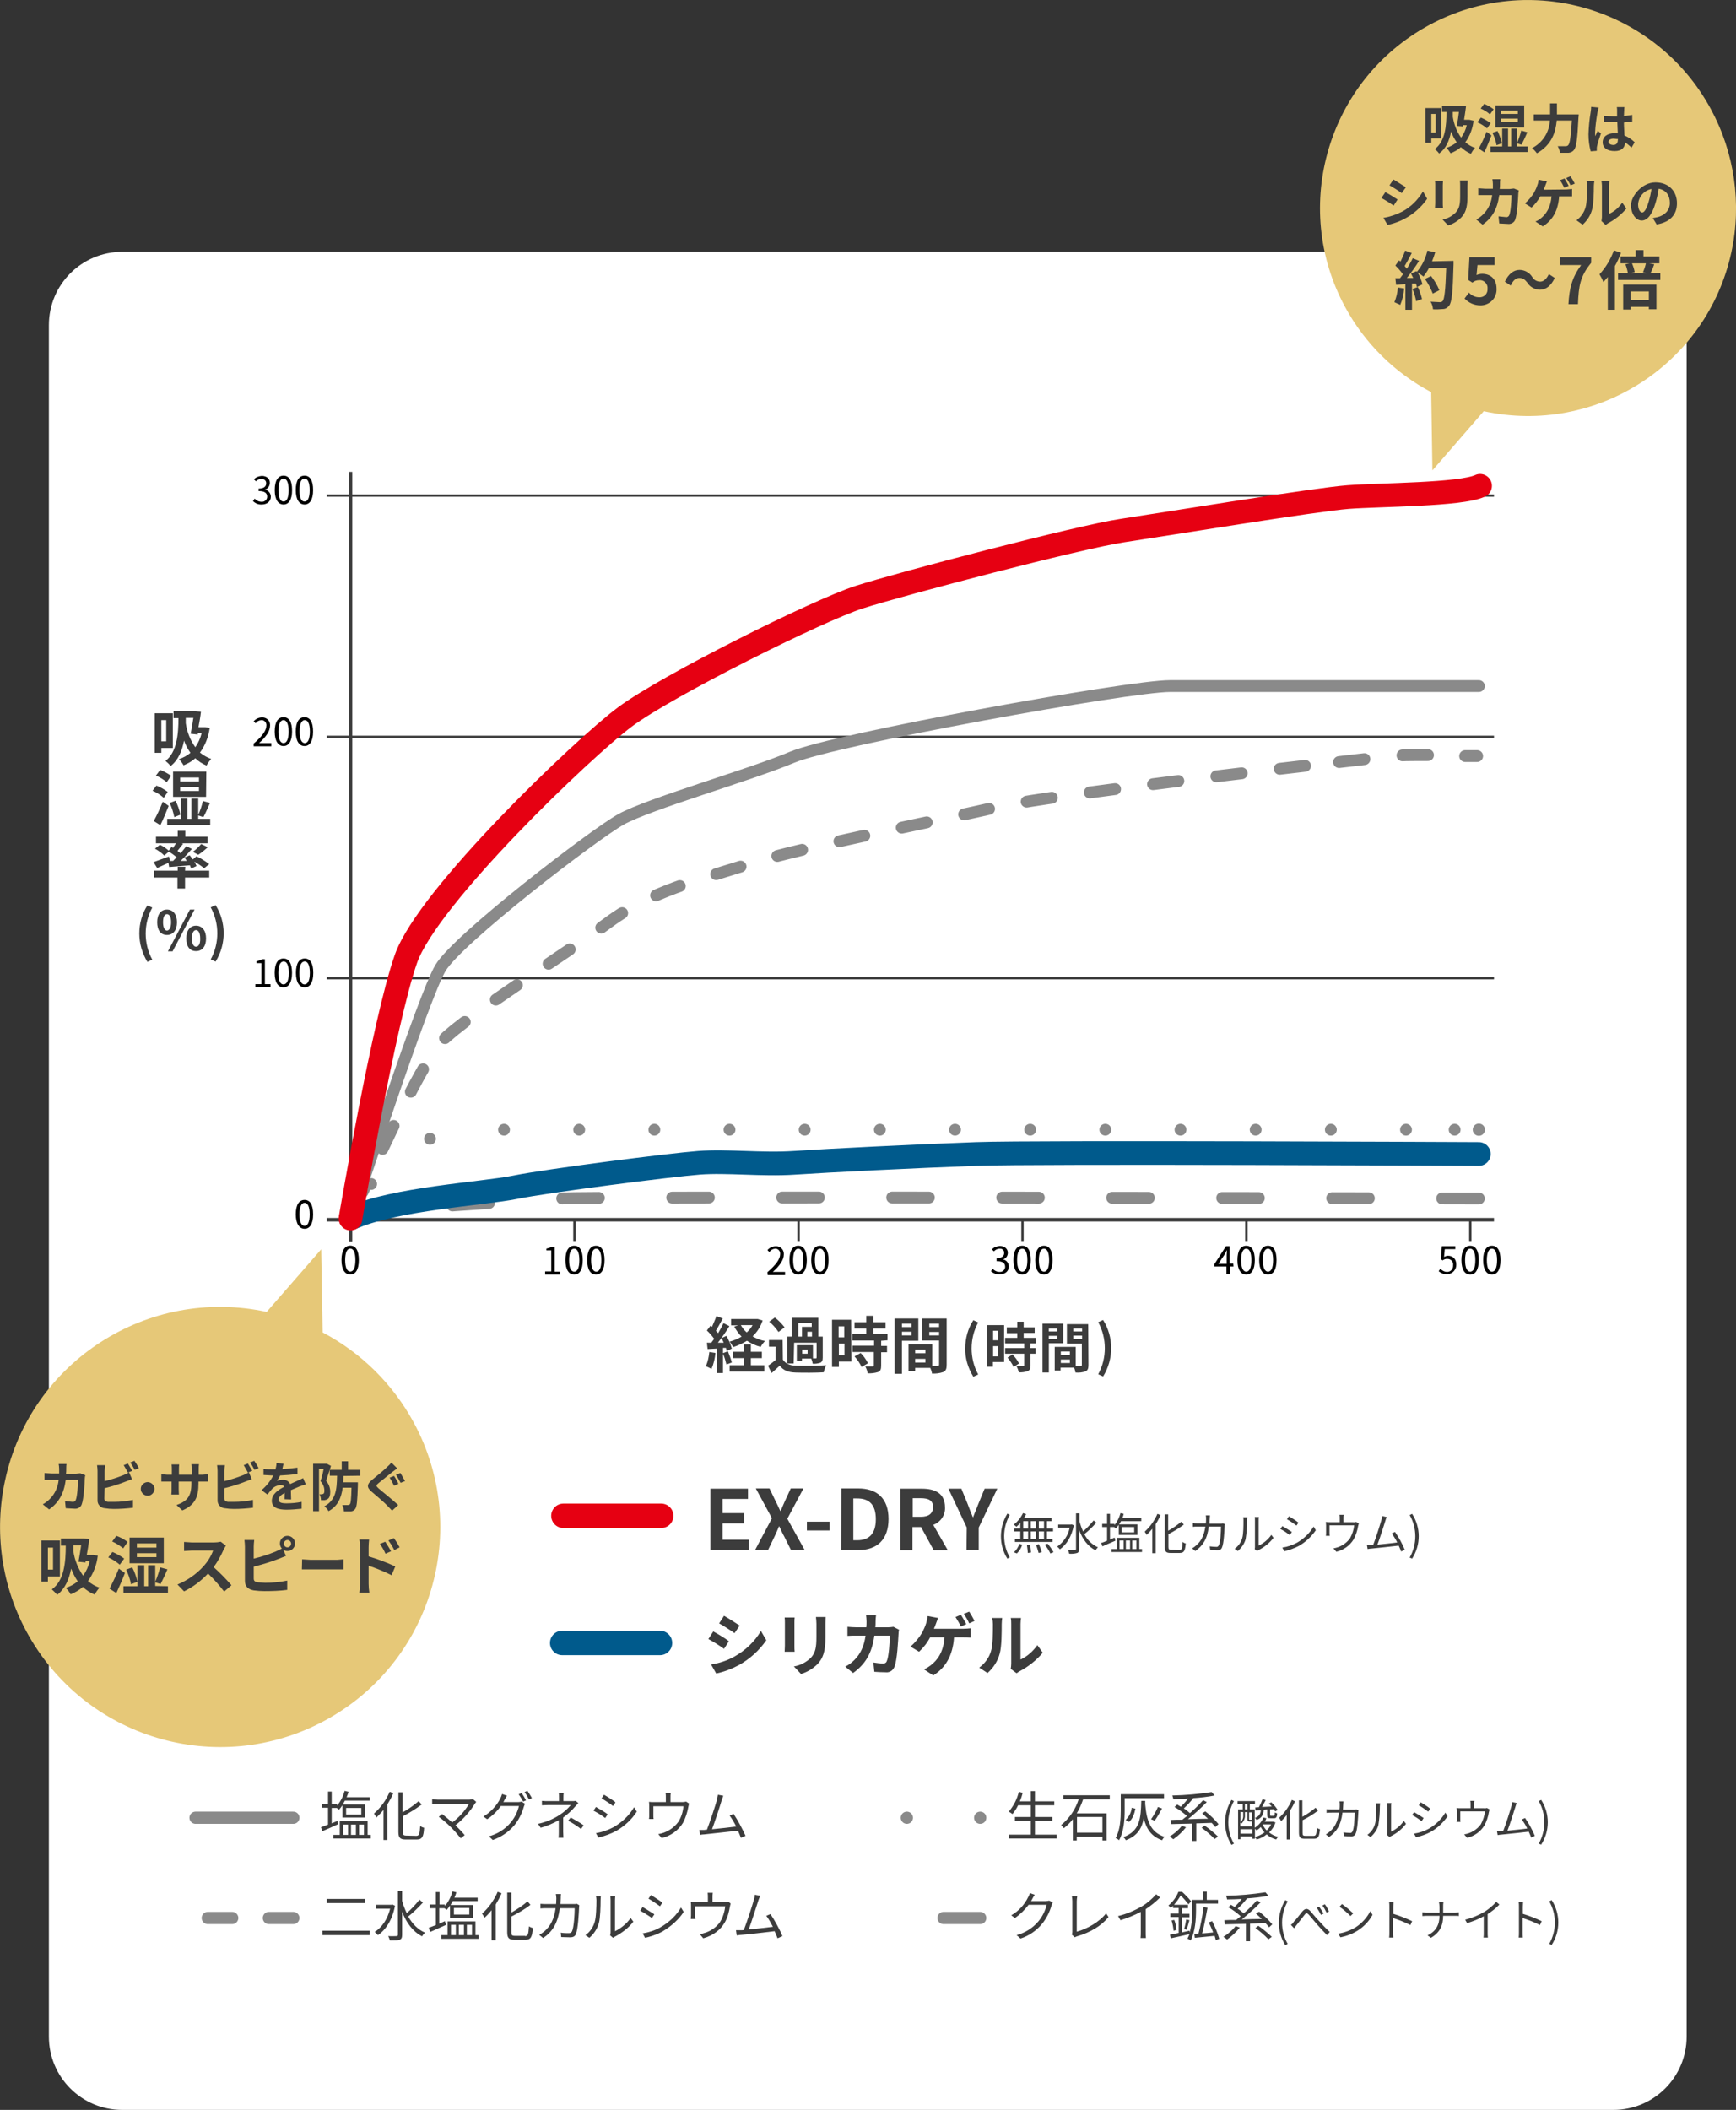 <?xml version="1.0" encoding="utf-8"?>
<!-- Generator: Adobe Illustrator 23.1.1, SVG Export Plug-In . SVG Version: 6.00 Build 0)  -->
<svg version="1.1" id="レイヤー_1" xmlns="http://www.w3.org/2000/svg" xmlns:xlink="http://www.w3.org/1999/xlink" x="0px"
	 y="0px" viewBox="0 0 710.2 863" style="enable-background:new 0 0 710.2 863;" xml:space="preserve">
<rect x="0" y="0" width="710.2" height="863" fill="#333333" stroke="none"/>
<style type="text/css">
	.st0{fill:#FFFFFF;}
	.st1{fill:none;stroke:#3C3C3C;stroke-width:1.453;}
	.st2{fill:none;stroke:#3C3C3C;stroke-width:0.969;}
	.st3{fill:none;stroke:#8A8A8A;stroke-width:4.843;stroke-linecap:round;}
	.st4{fill:none;stroke:#8A8A8A;stroke-width:4.843;stroke-linecap:round;stroke-dasharray:10.44,15.66,10.44,15.66;}
	.st5{fill:none;stroke:#8A8A8A;stroke-width:4.843;stroke-linecap:round;stroke-dasharray:10.44,15.66,10.44,15.66,10.44,15.66;}
	.st6{fill:none;stroke:#8A8A8A;stroke-width:5;stroke-linecap:round;}
	.st7{fill:none;stroke:#8A8A8A;stroke-width:4.843;stroke-linecap:round;stroke-dasharray:0,10.25,0,10.25;}
	.st8{fill:none;stroke:#8A8A8A;stroke-width:4.843;stroke-linecap:round;stroke-dasharray:0,10.25,0,10.25,0,10.25;}
	.st9{fill:none;stroke:#8A8A8A;stroke-width:4.843;stroke-linecap:round;stroke-dasharray:15,15,0,15,0,0;}
	.st10{fill:none;stroke:#005A8C;stroke-width:9.686;stroke-linecap:round;stroke-linejoin:round;}
	.st11{fill:none;stroke:#E60012;stroke-width:9.686;stroke-linecap:round;}
	.st12{fill:#3C3C3C;}
	.st13{fill:none;stroke:#E60012;stroke-width:10;stroke-linecap:round;}
	.st14{fill:none;stroke:#005A8C;stroke-width:10;stroke-linecap:round;stroke-linejoin:round;}
	.st15{fill:none;stroke:#8A8A8A;stroke-width:5;stroke-linecap:round;stroke-dasharray:15,15,0,15,0,0;}
	.st16{fill:none;stroke:#8A8A8A;stroke-width:5;stroke-linecap:round;stroke-dasharray:0,10,0,10,0,10;}
	.st17{fill:none;stroke:#8A8A8A;stroke-width:5;stroke-linecap:round;stroke-dasharray:10,15,10,15,10,15;}
	.st18{fill:#E6C878;}
</style>
<g id="product_img05_sp" transform="translate(-20 -1537)">
	<path id="パス_9920" class="st0" d="M70,1640h610c16.6,0,30,13.4,30,30v700c0,16.6-13.4,30-30,30H70c-16.6,0-30-13.4-30-30v-700
		C40,1653.4,53.4,1640,70,1640z"/>
	<g id="アートワーク_6" transform="translate(355.42 1915.002)">
		<g id="design" transform="translate(-278.42 -185)">
			<g id="グループ_2065">
				<line id="線_47" class="st1" x1="86.4" y1="0" x2="86.4" y2="314.8"/>
				<line id="線_48" class="st1" x1="554.2" y1="305.9" x2="76.7" y2="305.9"/>
				<line id="線_49" class="st2" x1="554.2" y1="207.1" x2="76.7" y2="207.1"/>
				<line id="線_50" class="st2" x1="554.2" y1="108.4" x2="76.7" y2="108.4"/>
				<line id="線_51" class="st2" x1="554.2" y1="9.7" x2="76.7" y2="9.7"/>
				<g id="グループ_2054" transform="translate(86.398 5.812)">
					<path id="パス_1964" class="st3" d="M461.6,81.8H335.3c-17,0-137.3,21.8-154.6,29.1s-58.7,19.1-70,25.4s-66.9,49-73.9,60.8
						S3.2,290.6,0,299.7"/>
					<g id="グループ_2052" transform="translate(0 110.031)">
						<path id="パス_1965" class="st3" d="M460.9,0.4H456"/>
						<path id="パス_1966" class="st4" d="M440.8,0c-6.2,0-12.2,0-15.2,0.4L398,3.6"/>
						<path id="パス_1967" class="st5" d="M390.5,4.4c-42.4,4.9-109.8,13.1-126.1,16.9c-23.4,5.4-79.8,16.4-100.9,23.1
							s-40.7,11.3-57.9,24s-57.9,38.1-68.1,48.5C30,124.6,13.4,160.1,5,178.6"/>
						<path id="パス_1968" class="st3" d="M1.9,185.6L0,190"/>
					</g>
					<g id="グループ_2053" transform="translate(0 263.262)">
						<line id="線_52" class="st6" x1="461.6" y1="0" x2="461.6" y2="0"/>
						<path id="パス_1969" class="st7" d="M451.7,0h-14.8"/>
						<path id="パス_1970" class="st8" d="M431.8,0H53.5C39.8,0,17.2,4.1,2.2,31.9"/>
						<line id="線_53" class="st6" x1="0" y1="36.3" x2="0" y2="36.3"/>
					</g>
					<path id="パス_1971" class="st9" d="M461.6,291.4c0,0-364.6-0.9-375.5,0S11,295.1,0,299.6"/>
					<path id="パス_1972" class="st10" d="M461.6,273.2c0,0-180.7-0.9-205.7,0s-61,2.7-74.3,3.6s-27.4-0.9-39.1,0
						s-61.8,7.3-75.1,10s-49.3,4.6-67.3,12.7"/>
					<path id="パス_1973" class="st11" d="M0,299.6c0,0,13.7-80.9,22.7-106.3s72.4-86.1,89.6-98.9s79-43.6,95.9-49
						s89.6-24.5,107.6-27.2s79-12.7,92.3-13.7s46.2-0.9,54-4.6"/>
				</g>
				<path id="パス_1974" d="M64,303.7c0-4,1.4-5.9,3.6-5.9s3.5,1.9,3.5,5.9s-1.4,5.9-3.5,5.9S64,307.6,64,303.7z M69.7,303.7
					c0-3.3-0.9-4.7-2.1-4.7s-2.1,1.4-2.1,4.7s0.9,4.7,2.1,4.7S69.7,307,69.7,303.7z"/>
				<path id="パス_1975" d="M82.7,322.4c0-4,1.4-5.9,3.6-5.9s3.5,1.9,3.5,5.9s-1.4,5.9-3.5,5.9S82.7,326.4,82.7,322.4z
					 M88.4,322.4c0-3.3-0.9-4.7-2.1-4.7s-2.1,1.4-2.1,4.7s0.9,4.7,2.1,4.7S88.4,325.8,88.4,322.4z"/>
				<g id="グループ_2055" transform="translate(47.461 199.045)">
					<path id="パス_1976" d="M0,10.5h2.5V1.9h-2V1.1c0.8-0.1,1.6-0.4,2.3-0.8h1.1v10.2h2.3v1.2H0V10.5z"/>
					<path id="パス_1977" d="M7.9,5.9c0-4,1.4-5.9,3.6-5.9S15,1.9,15,5.9s-1.4,5.9-3.5,5.9S7.9,9.9,7.9,5.9z M13.7,5.9
						c0-3.3-0.9-4.7-2.1-4.7S9.4,2.5,9.4,5.9s0.9,4.7,2.1,4.7S13.7,9.3,13.7,5.9z"/>
					<path id="パス_1978" d="M16.6,5.9c0-4,1.4-5.9,3.6-5.9s3.5,1.9,3.5,5.9s-1.4,5.9-3.5,5.9S16.6,9.9,16.6,5.9z M22.3,5.9
						c0-3.3-0.9-4.7-2.1-4.7S18,2.5,18,5.9s0.9,4.7,2.1,4.7S22.3,9.3,22.3,5.9z"/>
				</g>
				<g id="グループ_2056" transform="translate(46.783 100.346)">
					<path id="パス_1979" d="M0,10.8c3.6-3.1,5.2-5.4,5.2-7.4c0.1-1.1-0.7-2.1-1.8-2.2c-0.1,0-0.2,0-0.3,0
						C2.2,1.3,1.3,1.7,0.8,2.5L0,1.7c0.8-1,2.1-1.6,3.4-1.6C5.1,0,6.6,1.3,6.7,3c0,0.2,0,0.3,0,0.5c0,2.2-1.7,4.6-4.5,7.1h5v1.3H0
						V10.8z"/>
					<path id="パス_1980" d="M8.6,5.9c0-4,1.4-5.9,3.6-5.9s3.5,1.9,3.5,5.9s-1.4,5.9-3.5,5.9S8.6,9.9,8.6,5.9z M14.3,5.9
						c0-3.3-0.9-4.7-2.1-4.7s-2.1,1.4-2.1,4.7s0.9,4.7,2.1,4.7S14.3,9.2,14.3,5.9z"/>
					<path id="パス_1981" d="M17.2,5.9c0-4,1.4-5.9,3.6-5.9s3.5,1.9,3.5,5.9s-1.4,5.9-3.5,5.9S17.2,9.9,17.2,5.9z M23,5.9
						c0-3.3-0.9-4.7-2.1-4.7s-2.1,1.4-2.1,4.7s0.9,4.7,2.1,4.7S23,9.2,23,5.9z"/>
				</g>
				<g id="グループ_2057" transform="translate(46.493 1.55)">
					<path id="パス_1982" d="M0,10.4l0.7-1c0.7,0.8,1.7,1.3,2.8,1.3c1.2,0.1,2.2-0.8,2.3-1.9c0-0.1,0-0.1,0-0.2
						c0-1.4-0.9-2.3-3.5-2.3v-1c2.3,0,3.1-1,3.1-2.1c0.1-1-0.7-1.8-1.6-1.8c-0.1,0-0.2,0-0.3,0C2.6,1.3,1.8,1.7,1.2,2.3L0.4,1.5
						c0.8-0.9,2-1.3,3.2-1.4c1.9,0,3.3,1.1,3.3,2.8c0,1.3-0.8,2.5-2,2.8l0,0C6.3,6,7.3,7.2,7.3,8.6c0,2-1.6,3.2-3.7,3.2
						C2.2,11.9,0.9,11.3,0,10.4z"/>
					<path id="パス_1983" d="M8.9,5.9c0-4,1.4-5.9,3.6-5.9S16,1.9,16,5.9s-1.4,5.9-3.5,5.9S8.9,9.9,8.9,5.9z M14.6,5.9
						c0-3.3-0.9-4.7-2.1-4.7s-2.1,1.4-2.1,4.7s0.9,4.7,2.1,4.7S14.6,9.3,14.6,5.9z"/>
					<path id="パス_1984" d="M17.5,5.9c0-4,1.4-5.9,3.6-5.9s3.5,1.9,3.5,5.9s-1.4,5.9-3.5,5.9S17.5,9.9,17.5,5.9z M23.2,5.9
						c0-3.3-0.9-4.7-2.1-4.7S19,2.5,19,5.9s0.9,4.7,2.1,4.7S23.2,9.3,23.2,5.9z"/>
				</g>
				<line id="線_54" class="st2" x1="178" y1="305.9" x2="178" y2="314.6"/>
				<line id="線_55" class="st2" x1="269.7" y1="305.9" x2="269.7" y2="314.6"/>
				<line id="線_56" class="st2" x1="361.3" y1="305.9" x2="361.3" y2="314.6"/>
				<line id="線_57" class="st2" x1="452.9" y1="305.9" x2="452.9" y2="314.6"/>
				<line id="線_58" class="st2" x1="544.5" y1="305.9" x2="544.5" y2="314.6"/>
				<g id="グループ_2058" transform="translate(166.016 316.534)">
					<path id="パス_1985" d="M0,10.5h2.5V1.9h-2V1.2C1.3,1,2.1,0.8,2.8,0.4h1.1v10.2h2.3v1.2H0L0,10.5z"/>
					<path id="パス_1986" d="M8.3,5.9c0-4,1.4-5.9,3.6-5.9s3.5,1.9,3.5,5.9s-1.4,5.9-3.5,5.9S8.3,9.9,8.3,5.9z M14,5.9
						c0-3.3-0.9-4.7-2.1-4.7S9.8,2.5,9.8,5.9s0.9,4.7,2.1,4.7S14,9.3,14,5.9z"/>
					<path id="パス_1987" d="M17.2,5.9c0-4,1.4-5.9,3.6-5.9s3.5,1.9,3.5,5.9s-1.4,5.9-3.5,5.9S17.2,9.9,17.2,5.9z M23,5.9
						c0-3.3-0.9-4.7-2.1-4.7s-2.1,1.4-2.1,4.7s0.9,4.7,2.1,4.7S23,9.3,23,5.9z"/>
				</g>
				<g id="グループ_2059" transform="translate(256.966 316.534)">
					<path id="パス_1988" d="M0,10.8c3.6-3.1,5.2-5.4,5.2-7.4c0.1-1.1-0.7-2.1-1.8-2.2c-0.1,0-0.2,0-0.3,0
						C2.2,1.3,1.3,1.8,0.8,2.6L0,1.8c0.8-1,2.1-1.6,3.4-1.6c1.7-0.1,3.2,1.2,3.3,2.9c0,0.2,0,0.3,0,0.5c0,2.2-1.7,4.6-4.5,7.1h5v1.3
						H0.1L0,10.8z"/>
					<path id="パス_1989" d="M9,5.9c0-4,1.4-5.9,3.6-5.9s3.5,1.9,3.5,5.9s-1.4,5.9-3.5,5.9S9,9.9,9,5.9z M14.7,5.9
						c0-3.3-0.9-4.7-2.1-4.7s-2.1,1.4-2.1,4.7s0.9,4.7,2.1,4.7S14.7,9.3,14.7,5.9z"/>
					<path id="パス_1990" d="M17.9,5.9c0-4,1.4-5.9,3.6-5.9S25,1.9,25,5.9s-1.4,5.9-3.5,5.9S17.9,9.9,17.9,5.9z M23.6,5.9
						c0-3.3-0.9-4.7-2.1-4.7s-2.1,1.4-2.1,4.7s0.9,4.7,2.1,4.7S23.6,9.3,23.6,5.9z"/>
				</g>
				<g id="グループ_2060" transform="translate(348.401 316.534)">
					<path id="パス_1991" d="M0,10.4l0.7-1c0.7,0.8,1.7,1.3,2.8,1.3c1.2,0.1,2.2-0.8,2.3-1.9c0-0.1,0-0.1,0-0.2
						c0-1.4-0.9-2.3-3.5-2.3V5.1c2.3,0,3.1-1,3.1-2.1c0.1-1-0.7-1.8-1.6-1.8c-0.1,0-0.2,0-0.3,0C2.6,1.2,1.8,1.7,1.2,2.3L0.4,1.5
						c0.8-0.9,2-1.3,3.2-1.4c1.9,0,3.3,1.1,3.3,2.8c0,1.3-0.8,2.4-2,2.7l0,0c1.4,0.2,2.4,1.5,2.4,2.9c0,2-1.6,3.2-3.7,3.2
						C2.3,11.8,1,11.3,0,10.4L0,10.4z"/>
					<path id="パス_1992" d="M9.2,5.9c0-4,1.4-5.9,3.6-5.9s3.5,1.9,3.5,5.9s-1.4,5.9-3.5,5.9S9.2,9.9,9.2,5.9z M14.9,5.9
						c0-3.3-0.9-4.7-2.1-4.7s-2.1,1.4-2.1,4.7s0.9,4.7,2.1,4.7S14.9,9.3,14.9,5.9z"/>
					<path id="パス_1993" d="M18.1,5.9c0-4,1.4-5.9,3.6-5.9s3.5,1.9,3.5,5.9s-1.4,5.9-3.5,5.9S18.1,9.9,18.1,5.9z M23.8,5.9
						c0-3.3-0.9-4.7-2.1-4.7s-2.1,1.4-2.1,4.7s0.9,4.7,2.1,4.7S23.8,9.3,23.8,5.9z"/>
				</g>
				<g id="グループ_2061" transform="translate(439.836 316.534)">
					<path id="パス_1994" d="M7.8,8.5H6.3v3.1H4.9V8.5H0v-1l4.7-7.3h1.5v7.1h1.5L7.8,8.5z M5,7.4V3.9c0-0.6,0.1-1.5,0.1-2H5
						L4.2,3.5L1.6,7.4H5z"/>
					<path id="パス_1995" d="M9.4,5.9c0-4,1.4-5.9,3.6-5.9s3.5,1.9,3.5,5.9s-1.4,5.9-3.5,5.9S9.4,9.9,9.4,5.9z M15.1,5.9
						c0-3.3-0.9-4.7-2.1-4.7s-2.1,1.4-2.1,4.7s0.9,4.7,2.1,4.7S15.1,9.3,15.1,5.9z"/>
					<path id="パス_1996" d="M18.3,5.9c0-4,1.4-5.9,3.6-5.9s3.5,1.9,3.5,5.9s-1.4,5.9-3.5,5.9S18.3,9.9,18.3,5.9z M24,5.9
						c0-3.3-0.9-4.7-2.1-4.7s-2.1,1.4-2.1,4.7s0.9,4.7,2.1,4.7S24,9.3,24,5.9z"/>
				</g>
				<g id="グループ_2062" transform="translate(531.561 316.534)">
					<path id="パス_1997" d="M0,10.4l0.7-1c0.7,0.8,1.7,1.3,2.8,1.3c1.3,0,2.4-1.1,2.4-2.4c0-0.1,0-0.2,0-0.3
						c0.2-1.3-0.7-2.4-2-2.6c-0.1,0-0.2,0-0.3,0C2.9,5.3,2.2,5.6,1.6,6L0.9,5.5l0.4-5.3h5.5v1.2H2.5L2.2,4.6
						c0.5-0.3,1.1-0.5,1.6-0.5c1.9,0,3.4,1.2,3.4,3.6c0.1,2-1.5,3.8-3.5,3.9c-0.1,0-0.1,0-0.2,0C2.3,11.7,1,11.3,0,10.4L0,10.4z"/>
					<path id="パス_1998" d="M9.3,5.9c0-4,1.4-5.9,3.6-5.9s3.5,1.9,3.5,5.9s-1.4,5.9-3.5,5.9S9.3,9.9,9.3,5.9z M15,5.9
						c0-3.3-0.9-4.7-2.1-4.7s-2.1,1.4-2.1,4.7s0.9,4.7,2.1,4.7S15,9.3,15,5.9z"/>
					<path id="パス_1999" d="M18.2,5.9c0-4,1.4-5.9,3.6-5.9s3.5,1.9,3.5,5.9s-1.4,5.9-3.5,5.9S18.2,9.9,18.2,5.9z M23.9,5.9
						c0-3.3-0.9-4.7-2.1-4.7s-2.1,1.4-2.1,4.7s0.9,4.7,2.1,4.7S23.9,9.3,23.9,5.9z"/>
				</g>
				<g id="グループ_2063" transform="translate(0 97.924)">
					<path id="パス_2000" class="st12" d="M9,15v2H6.3V0.8h7.4V15H9z M9,3.6v8.7h2V3.6L9,3.6z M28.8,6.8c-0.5,3.6-1.8,7.1-4,10.1
						c1.4,1.1,2.9,2,4.6,2.6c-0.7,0.8-1.4,1.7-1.9,2.7c-1.7-0.7-3.3-1.7-4.6-3c-1.4,1.3-3.1,2.2-4.8,2.9c-0.5-0.9-1.2-1.8-1.9-2.5
						c1.7-0.6,3.3-1.4,4.7-2.6c-1.1-1.6-2-3.2-2.6-5c-0.8,4.2-2.4,8-5.5,10.4c-0.6-0.8-1.4-1.5-2.1-2.1C15.4,16.7,16,9.3,16,2.8H14
						V0h9.1l2.1,0.2c-0.2,1.9-0.6,4.2-1,6.3h2.6L28.8,6.8z M19,2.7v2.2c0.5,3.5,1.8,6.9,3.9,9.8C24.1,13,25,11,25.5,8.9h-1.6v0.6
						L21,9.2c0.4-2,0.8-4.5,1.1-6.5L19,2.7z"/>
					<path id="パス_2001" class="st12" d="M10,35.4c-1.4-1.2-2.9-2.2-4.6-2.9l1.6-2.1c1.7,0.7,3.2,1.5,4.6,2.6L10,35.4z M12,38.7
						c-1,2.6-2.2,5.4-3.4,7.9l-2.7-1.7c1.4-2.6,2.6-5.2,3.7-7.9L12,38.7z M11.2,29c-1.3-1.1-2.8-2-4.4-2.7L8.5,24
						c1.6,0.6,3.1,1.4,4.5,2.4L11.2,29z M29,44v2.6H11.4V44H17v-8.3h2.7V44h1.6v-8.3h2.8v6.7c0.8-1.8,1.5-3.8,1.9-5.7l2.9,0.8
						c-0.9,2-1.9,4.4-2.7,5.8l-2.1-0.7V44H29z M14.3,43.3c-0.4-2-1-4-1.9-5.8l2.4-0.9c0.9,1.8,1.6,3.7,2,5.7L14.3,43.3z M27.3,35
						H13.8V24.7h13.6L27.3,35z M24.4,27.1h-7.7v1.6h7.7L24.4,27.1z M24.4,31h-7.7v1.6h7.7L24.4,31z"/>
					<path id="パス_2002" class="st12" d="M13.8,61.2l1.5-1.5c-1-0.8-2.1-1.6-3.2-2.3L10.2,59c-1.1-1.1-2.4-2-3.8-2.8l2-1.6
						C9.7,55.2,10.9,56,12,57l1.2-1.5l0.6,0.4l1.2-1.9H6.8v-2.7h8.9v-2.4h3.1v2.4h9.1V54H17.3l0.6,0.2l-2.3,2.9l1.3,1
						c0.9-1.1,1.6-2,2.3-2.9l2.3,1.1c-1.5,1.7-3,3.4-4.6,4.9h2.5l-0.9-1.4l2.1-0.9l1.3,1.7l1.5-1.3c1.8,0.9,3.6,2,5.2,3.2l-2.1,1.7
						c-1.2-1-2.6-1.9-4-2.7c0.4,0.6,0.6,1.2,0.9,1.8l-2.2,1l-0.5-1.3l-8.5,0.7l-0.3-1.7l-4.6,2.1l-1.5-2.4l6.3-2.3l0.5,1.8
						L13.8,61.2z M18.7,65.2h9.9V68h-9.9v4.5h-3.1V68H6v-2.8h9.7v-1.6h3.1L18.7,65.2z M21.9,57.5c1.2-0.9,2.4-2,3.4-3.2l2.7,1.3
						c-1.2,1.1-2.5,2.2-3.9,3.1L21.9,57.5z"/>
					<path id="パス_2003" class="st12" d="M0,90.9c0-4.1,1.1-8.1,3.3-11.5l2,0.9c-3.6,6.6-3.6,14.7,0,21.3l-2,0.9
						C1.1,98.9,0,94.9,0,90.9z"/>
					<path id="パス_2004" class="st12" d="M7.3,86.3c0-3.3,1.6-5.2,4-5.2s4.1,1.9,4.1,5.2s-1.6,5.2-4.1,5.2S7.3,89.6,7.3,86.3z
						 M13,86.3c0-2.4-0.8-3.3-1.7-3.3s-1.6,0.9-1.6,3.3s0.8,3.4,1.6,3.4S13,88.7,13,86.3z M20.7,81.1h1.9l-9,17.1h-1.9L20.7,81.1z
						 M19.2,92.9c0-3.3,1.6-5.2,4-5.2s4.1,1.9,4.1,5.2s-1.6,5.2-4.1,5.2S19.2,96.3,19.2,92.9L19.2,92.9z M24.9,92.9
						c0-2.4-0.8-3.4-1.7-3.4s-1.7,1-1.7,3.4s0.8,3.4,1.7,3.4S25,95.4,24.9,92.9L24.9,92.9z"/>
					<path id="パス_2005" class="st12" d="M29.2,101.5c3.6-6.6,3.6-14.7,0-21.3l2-0.9c4.4,7,4.4,16,0,23.1L29.2,101.5z"/>
				</g>
				<g id="グループ_2064" transform="translate(231.783 345.204)">
					<path id="パス_2006" class="st12" d="M3.9,15.2c-0.2,2.2-0.7,4.4-1.6,6.5L0,20.6c0.8-1.9,1.2-3.8,1.4-5.8L3.9,15.2z
						 M23.2,1.9c-0.8,2.5-2.2,4.7-4.1,6.5c1.6,0.9,3.3,1.6,5.1,1.9c-0.7,0.7-1.3,1.5-1.8,2.4c-2-0.5-3.9-1.4-5.6-2.5
						c-1.8,1.1-3.7,2-5.7,2.6c-0.4-0.9-0.9-1.7-1.6-2.4c0.5,1,0.8,2,1.1,3l-2.1,1c-0.1-0.4-0.2-0.8-0.3-1.3H7v10.3H4.4v-10l-3.7,0.2
						L0.4,11h1.8l1.2-1.6C2.5,8.2,1.5,7,0.4,6l1.5-2l0.6,0.5C3.1,3,3.8,1.6,4.3,0.1l2.6,1C6,2.8,4.9,4.7,4.1,6.1l0.9,1
						C5.8,5.8,6.5,4.4,7.2,3l2.4,1.2c-1.4,2.4-3,4.6-4.7,6.8h2.4L6.4,9.1l2-0.9C8.9,9,9.2,9.8,9.6,10.6c1.8-0.5,3.5-1.2,5-2.1
						c-1.2-1.2-2.2-2.6-3-4.1l1.6-0.5h-2.9V1.3h10.9L23.2,1.9z M9,14.5c0.6,1.5,1.2,3,1.6,4.6l-2.2,0.8c-0.4-1.6-0.8-3.1-1.5-4.6
						L9,14.5z M18.4,20.2h5.5v2.6H9.7v-2.6h5.8v-2.9h-4.3v-2.6h4.3v-3h2.9v3h4.5v2.6h-4.5L18.4,20.2z M14.3,3.8
						c0.6,1.1,1.4,2.1,2.4,3c1-0.9,1.8-1.9,2.4-3H14.3z"/>
					<path id="パス_2007" class="st12" d="M31.5,17.9c1,1.6,2.7,2.4,5.3,2.5s9,0.1,12.4-0.2c-0.4,0.9-0.8,1.9-1,2.9
						c-3.1,0.2-8.4,0.2-11.5,0.1s-5-0.9-6.5-2.8l-3.3,3l-1.5-3c1.1-0.7,2.1-1.5,3.1-2.3v-5.5h-2.7V9.9h5.6L31.5,17.9z M29.7,6.6
						c-1.1-1.6-2.3-3-3.8-4.2l2.3-1.7c1.5,1.1,2.8,2.5,4,4L29.7,6.6z M35.9,19.5h-2.6V8.5h1.8V0.8H46v7.7h1.8V17
						c0,1.2-0.2,1.8-1,2.2c-1,0.3-2.1,0.5-3.1,0.4c-0.1-0.7-0.3-1.4-0.6-2.1h-3.8v0.8h-2.1v-6.3h6.6v5.4h1.1c0.3,0,0.4-0.1,0.4-0.3
						v-6.1h-9.2L35.9,19.5z M37.8,8.5h1.5v-4h4V3h-5.5L37.8,8.5z M41.6,13.8h-2.2v1.7h2.2V13.8z M43.4,6.5h-1.9v2h1.9V6.5z"/>
					<path id="パス_2008" class="st12" d="M59.5,18.7h-5.1v2.2h-2.8V1.6h7.8L59.5,18.7z M54.3,4.3v4.5h2.3V4.3H54.3z M56.7,16.1
						v-4.7h-2.3v4.7H56.7z M71.7,10.2v2.1h2.4v2.6h-2.4v5.5c0,1.5-0.3,2.2-1.3,2.6c-1.3,0.4-2.8,0.6-4.2,0.5c-0.2-1-0.5-1.9-1-2.8h3
						c0.4,0,0.5-0.1,0.5-0.5v-5.4H60v-2.6h8.8v-2.1h-8.9V7.5h5.7V5.2h-4.8V2.6h4.8V0h2.9v2.6h5v2.6h-5v2.2h5.8v2.6L71.7,10.2z
						 M63.3,15.2c1.2,1.2,2.2,2.6,3,4.2l-2.6,1.5c-0.8-1.6-1.7-3-2.9-4.3L63.3,15.2z"/>
					<path id="パス_2009" class="st12" d="M80.2,10.2v13.5h-3V1.1h9.7v9.1H80.2z M80.2,3.2v1.4h3.9V3.2H80.2z M84.1,7.9V6.5h-3.9
						v1.5H84.1z M98.5,20c0,1.6-0.3,2.5-1.4,3c-1.5,0.5-3.1,0.7-4.6,0.6c-0.1-0.8-0.4-1.6-0.7-2.3h-6.2v1.3h-2.7V11.6h9.7v8.9h2.2
						c0.5,0,0.6-0.2,0.6-0.6v-9.8h-6.9V1.1h10L98.5,20z M85.6,13.8v1.5h4.2v-1.5H85.6z M89.8,19.1v-1.5h-4.2v1.5H89.8z M91.4,3.2
						v1.4h4V3.2H91.4z M95.4,8V6.6h-4V8H95.4z"/>
					<path id="パス_2010" class="st12" d="M106.1,13.3c0-4.1,1.1-8.1,3.3-11.5l2,0.9c-3.6,6.6-3.6,14.7,0,21.3l-2,0.9
						C107.2,21.3,106,17.3,106.1,13.3L106.1,13.3z"/>
					<path id="パス_2011" class="st12" d="M122,18.9h-4.6v1.9h-2.4v-17h7V18.9z M117.5,6.1V10h2V6.1H117.5z M119.5,16.6v-4.2h-2
						v4.2H119.5z M132.8,11.3v1.9h2.1v2.3h-2.1v4.8c0,1.3-0.3,1.9-1.1,2.3c-1.2,0.4-2.4,0.6-3.7,0.5c-0.2-0.9-0.5-1.7-0.9-2.5h2.6
						c0.4,0,0.5-0.1,0.5-0.4v-4.7h-7.8v-2.3h7.8v-1.9h-7.8V9h5V7.1h-4.3V4.7h4.3V2.4h2.6v2.3h4.5v2.3h-4.5V9h5v2.3L132.8,11.3z
						 M125.4,15.8c1.1,1.1,2,2.3,2.7,3.7l-2.2,1.4c-0.7-1.4-1.5-2.6-2.5-3.8L125.4,15.8z"/>
					<path id="パス_2012" class="st12" d="M140.3,11.3v11.9h-2.6v-20h8.5v8H140.3z M140.3,5.2v1.2h3.4V5.2L140.3,5.2z M143.7,9.5
						V8.2h-3.4v1.3L143.7,9.5z M156.5,20.1c0,1.5-0.3,2.2-1.2,2.6c-1.3,0.5-2.7,0.6-4.1,0.5c-0.1-0.7-0.3-1.4-0.6-2h-5.5v1.2h-2.4
						v-9.7h8.6v7.9h1.9c0.4,0,0.6-0.1,0.6-0.5v-8.7h-6.1v-8h8.7L156.5,20.1z M145.2,14.6V16h3.7v-1.4H145.2z M148.9,19.3v-1.4h-3.7
						v1.4H148.9z M150.3,5.2v1.2h3.6V5.2L150.3,5.2z M153.9,9.5V8.1h-3.6v1.4H153.9z"/>
					<path id="パス_2013" class="st12" d="M160.5,23.9c3.6-6.6,3.6-14.7,0-21.3l2-0.9c4.4,7,4.4,16,0,23.1L160.5,23.9z"/>
				</g>
			</g>
		</g>
	</g>
	<g id="グループ_2073" transform="translate(30.5 -21)">
		<path id="パス_9921" class="st12" d="M280.1,2192h15.8v-4.2h-10.8v-6.7h8.8v-4.2h-8.8v-5.8h10.4v-4.2h-15.4V2192z M298.4,2192
			h5.3l2.7-5.6c0.6-1.3,1.2-2.6,1.8-4.1h0.1c0.7,1.5,1.3,2.9,2,4.1l2.8,5.6h5.6l-7.1-12.8l6.6-12.4H313l-2.4,5.2
			c-0.5,1.2-1.1,2.4-1.7,4h-0.2c-0.7-1.6-1.3-2.8-1.9-4l-2.5-5.2h-5.6l6.6,12.2L298.4,2192z M319.6,2184h9.3v-3.6h-9.3V2184z
			 M333.6,2192h7.2c7.4,0,12.2-4.2,12.2-12.7c0-8.5-4.8-12.5-12.4-12.5h-6.9L333.6,2192z M338.6,2188v-17.1h1.6
			c4.7,0,7.6,2.3,7.6,8.5c0,6.1-2.9,8.6-7.6,8.6L338.6,2188z M362.9,2170.8h3.3c3.2,0,5,0.9,5,3.6c0,2.7-1.8,4-5,4h-3.3V2170.8z
			 M377.2,2192l-5.9-10.3c3-1.1,5-4,4.8-7.2c0-5.8-4.2-7.6-9.5-7.6h-8.8v25.2h5v-9.5h3.5l5.2,9.5H377.2z M384.9,2192h5v-9.2
			l7.6-15.9h-5.2l-2.5,6.1c-0.7,1.9-1.5,3.6-2.2,5.6h-0.1c-0.8-1.9-1.5-3.7-2.2-5.6l-2.5-6.1h-5.3l7.5,15.9L384.9,2192z
			 M401.6,2195.5l1-0.5c-1.5-2.6-2.3-5.6-2.3-8.7c0-3,0.8-6,2.3-8.7l-1-0.5C398.1,2182.9,398.1,2190,401.6,2195.5z M416.6,2183.2
			h-2.1v-3h2.1V2183.2z M416.6,2187.5h-2.1v-3.1h2.1V2187.5z M408.1,2184.4h2v3.1h-2V2184.4z M413.3,2184.4v3.1h-2.1v-3.1H413.3z
			 M411.2,2183.2v-3h2.1v3H411.2z M408.1,2180.2h2v3h-2V2180.2z M406.9,2183.2h-2.5v1.2h2.5v3.1h-2.2v1.2h15.4v-1.2h-2.3v-3.1h2.5
			v-1.2h-2.5v-3h1.9v-1.2h-11.4c0.4-0.5,0.7-1.1,1-1.7l-1.3-0.4c-0.9,1.9-2.2,3.5-3.8,4.7c0.4,0.3,0.8,0.5,1.1,0.9
			c0.6-0.5,1.1-1,1.6-1.6L406.9,2183.2z M405.5,2193.4c1-1,1.8-2.2,2.2-3.6l-1.2-0.3c-0.4,1.3-1.2,2.5-2.2,3.4L405.5,2193.4z
			 M409.6,2189.9c0.2,1.1,0.3,2.2,0.4,3.3l1.3-0.2c-0.1-1.1-0.2-2.2-0.4-3.2L409.6,2189.9z M413.3,2189.9c0.5,1.1,0.8,2.2,1.1,3.3
			l1.3-0.3c-0.3-1.1-0.7-2.2-1.2-3.3L413.3,2189.9z M416.9,2189.8c0.9,1.1,1.7,2.3,2.3,3.6l1.3-0.5c-0.7-1.3-1.5-2.4-2.4-3.5
			L416.9,2189.8z M427.9,2181.5l-0.3,0.1h-5.2v1.3h4.7c-0.6,3.1-2.5,5.9-5.1,7.7c0.4,0.3,0.8,0.7,1.1,1.1c2.6-1.8,4.8-5.1,5.7-9.8
			L427.9,2181.5z M436.9,2179.9c-1.3,1.6-2.7,3.1-4.3,4.5c-0.6-1.3-1.1-2.7-1.5-4.1v-3.3h-1.4v14.5c0,0.4-0.1,0.5-0.5,0.5
			c-0.4,0-1.5,0-2.8,0c0.3,0.5,0.4,0.9,0.5,1.5c1.1,0.1,2.2,0,3.3-0.3c0.6-0.3,0.8-0.7,0.8-1.6v-7.7c1.4,3.7,3.6,6.7,6.7,8.2
			c0.3-0.5,0.6-0.9,1-1.2c-2.4-1.1-4.4-3-5.6-5.4c1.8-1.4,3.4-3,4.9-4.7L436.9,2179.9z M448.4,2182.6h5.1v2.2h-5.1L448.4,2182.6z
			 M445.5,2186.9l-1.9,0.8v-5.1h1.7c0.3,0.2,0.5,0.4,0.7,0.6c0.4-0.5,0.8-1,1.2-1.5v4.1h7.6v-4.3h-7.5c0.3-0.4,0.5-0.8,0.8-1.3h8.3
			v-1.2h-7.8c0.3-0.6,0.5-1.2,0.6-1.8l-1.3-0.3c-0.5,1.8-1.3,3.5-2.5,4.9v-0.5h-1.8v-4.1h-1.2v4.1h-2v1.3h2v5.6
			c-0.9,0.4-1.7,0.7-2.4,0.9l0.5,1.4c1.5-0.7,3.5-1.5,5.3-2.3L445.5,2186.9z M447.5,2188.1h1.7v3.5h-1.7V2188.1z M451.8,2188.1v3.5
			h-1.7v-3.5H451.8z M454.4,2188.1v3.5h-1.7v-3.5H454.4z M455.6,2191.6v-4.6h-9.3v4.6h-2.1v1.2h12.5v-1.2L455.6,2191.6z M463,2177.2
			c-1.2,2.8-3,5.3-5.2,7.3c0.3,0.4,0.6,0.9,0.8,1.3c0.8-0.8,1.6-1.6,2.3-2.5v10h1.4v-11.9c0.8-1.2,1.4-2.4,2-3.7L463,2177.2z
			 M468.7,2191.9c-1,0-1.2-0.2-1.2-1.2v-5.2c2.2-1.1,4.3-2.4,6.3-3.9l-1-1.2c-1.7,1.4-3.5,2.7-5.4,3.7v-6.7h-1.4v13.3
			c0,2,0.6,2.5,2.4,2.5h3.7c1.9,0,2.2-1,2.5-3.9c-0.5-0.1-0.9-0.3-1.3-0.6c-0.1,2.6-0.3,3.3-1.3,3.3L468.7,2191.9z M489.8,2181.1
			c-0.4,0.1-0.8,0.1-1.2,0.1h-4.3c0-0.6,0.1-1.2,0.1-1.9c0-0.4,0.1-1.1,0.1-1.5h-1.7c0.1,0.5,0.1,1,0.1,1.5c0,0.6,0,1.3-0.1,1.8
			h-3.2c-0.7,0-1.4,0-2.1-0.1v1.5c0.7-0.1,1.4-0.1,2.1-0.1h3c-0.5,3.7-1.8,6-3.6,7.6c-0.6,0.5-1.2,1-1.8,1.3l1.3,1.1
			c3-2.1,4.9-4.8,5.5-10h5c0,1.9-0.2,6.4-0.9,7.7c-0.2,0.4-0.6,0.7-1,0.6c-0.9,0-1.8-0.1-2.7-0.2l0.2,1.5c0.9,0.1,2,0.1,2.9,0.1
			c0.8,0.1,1.6-0.3,1.9-1.1c0.8-1.7,1-7,1.1-8.7c0-0.3,0-0.6,0.1-0.9L489.8,2181.1z M495.9,2192.4c1.5-1.3,2.7-3,3.2-4.9
			c0.4-2.5,0.6-5.1,0.6-7.6c0-0.5,0.1-1.1,0.1-1.3h-1.7c0.1,0.4,0.1,0.9,0.1,1.3c0,2,0,5.6-0.5,7.2c-0.5,1.8-1.6,3.3-3.1,4.4
			L495.9,2192.4z M503.8,2192.4c0.2-0.2,0.4-0.3,0.6-0.4c2.4-1.2,4.5-2.9,6.1-5l-0.9-1.2c-1.3,1.9-3.1,3.4-5.2,4.4v-10.4
			c0-0.4,0-0.9,0.1-1.3h-1.7c0.1,0.4,0.1,0.9,0.1,1.3v10.8c0,0.3,0,0.7-0.1,1L503.8,2192.4z M516.8,2178.2l-0.8,1.2
			c1.1,0.6,3,1.9,3.9,2.6l0.8-1.2C519.9,2180.1,517.9,2178.8,516.8,2178.2L516.8,2178.2z M514.1,2191l0.8,1.5c2.1-0.5,4.1-1.2,6-2.2
			c2.8-1.6,5.1-3.8,6.9-6.4l-0.9-1.5c-1.7,2.8-4,5-6.8,6.6C518.2,2190,516.2,2190.7,514.1,2191L514.1,2191z M514.1,2182.2l-0.8,1.2
			c1.4,0.7,2.7,1.6,3.9,2.5l0.8-1.3C517.2,2184.1,515.2,2182.8,514.1,2182.2L514.1,2182.2z M544.3,2180.5c-0.4,0.1-0.8,0.2-1.2,0.1
			h-4v-1.7c0-0.5,0-0.9,0.1-1.3h-1.7c0.1,0.4,0.1,0.9,0.1,1.3v1.7h-4c-0.6,0-1.1,0-1.7-0.1c0,0.5,0.1,0.9,0.1,1.4v3.2
			c0,0.3,0,0.8-0.1,1.1h1.6c-0.1-0.4-0.1-0.7-0.1-1.1v-3.2h10.1c-0.2,1.9-0.8,3.6-1.7,5.3c-1.6,2.2-4.1,3.7-6.8,4.1l1.2,1.4
			c3-0.7,5.5-2.5,7.1-5.1c0.9-1.7,1.5-3.5,1.8-5.4c0.1-0.3,0.2-0.8,0.3-1.1L544.3,2180.5z M564.2,2191.9c-1.1-2.6-2.4-5-4-7.3
			l-1.3,0.6c0.8,1.2,1.6,2.4,2.2,3.7c-2,0.3-5.4,0.6-8.1,0.9c0.9-2.3,2.7-7.9,3.2-9.6c0.2-0.8,0.4-1.2,0.6-1.7l-1.8-0.4
			c-0.1,0.6-0.2,1.2-0.4,1.7c-0.5,1.8-2.3,7.5-3.3,10c-0.3,0-0.6,0-0.9,0.1c-0.5,0-1.1,0-1.7,0l0.3,1.7c0.5-0.1,1-0.2,1.5-0.2
			c2.4-0.2,8.4-0.9,11.2-1.2c0.4,0.9,0.8,1.7,1,2.4L564.2,2191.9z M567.2,2195.5c3.6-5.6,3.6-12.7,0-18.3l-1,0.5
			c1.5,2.6,2.3,5.6,2.3,8.7c0,3-0.8,6-2.3,8.7L567.2,2195.5z"/>
		<path id="パス_9922" class="st12" d="M285.7,2218.9l-2,3.1c1.8,1,4.8,2.9,6.3,4l2.1-3.1C290.6,2221.9,287.5,2219.9,285.7,2218.9
			z M280.4,2238.8l2.1,3.7c3.3-0.7,6.4-1.9,9.4-3.5c4.4-2.5,8.2-5.9,11.1-10.1l-2.2-3.8c-2.6,4.4-6.4,8-10.9,10.5
			C287,2237.2,283.8,2238.3,280.4,2238.8z M281.3,2225.3l-2,3.1c2.2,1.2,4.3,2.5,6.4,4l2-3.1
			C286.3,2228.2,283.2,2226.3,281.3,2225.3L281.3,2225.3z M310.5,2219.6c0.1,0.7,0.1,1.4,0.1,2.1v9.4c0,0.8-0.1,1.9-0.1,2.5h4.1
			c-0.1-0.6-0.1-1.7-0.1-2.4v-9.5c0-0.9,0-1.5,0.1-2.1L310.5,2219.6z M323.3,2219.4c0.1,0.9,0.2,1.9,0.2,2.8v5.3
			c0,4.4-0.4,6.5-2.3,8.6c-1.9,1.8-4.3,3.1-6.9,3.5l2.9,3.1c2.6-0.8,4.9-2.2,6.8-4.1c2.1-2.3,3.2-4.9,3.2-10.9v-5.5
			c0-1.1,0.1-2,0.1-2.8L323.3,2219.4z M355,2223.4c-0.7,0.1-1.4,0.2-2.1,0.2h-5.3c0.1-0.8,0.1-1.7,0.1-2.5c0-0.7,0.1-1.8,0.2-2.5
			h-4.1c0.1,0.9,0.2,1.7,0.2,2.6c0,0.8,0,1.7-0.1,2.4h-4c-1.1,0-2.5-0.1-3.7-0.2v3.7c1.2-0.1,2.7-0.1,3.7-0.1h3.7
			c-0.6,4.3-2,7.4-4.6,10c-1.1,1.1-2.3,2-3.7,2.7l3.2,2.6c5-3.6,7.7-8,8.7-15.3h6.3c0,3-0.4,8.6-1.2,10.4c-0.2,0.7-0.9,1.1-1.6,1
			c-1.3,0-2.6-0.2-3.9-0.4l0.4,3.8c1.4,0.1,3.1,0.2,4.6,0.2c1.6,0.2,3-0.7,3.6-2.2c1.2-2.9,1.5-10.7,1.7-13.7c0-0.5,0.1-1,0.2-1.5
			L355,2223.4z M388.2,2221c-0.7-1.3-1.4-2.6-2.2-3.8l-2.2,0.9c0.8,1.2,1.6,2.5,2.2,3.9L388.2,2221z M384.8,2222.3
			c-0.7-1.3-1.4-2.6-2.2-3.8l-2.2,0.9c0.8,1.3,1.6,2.6,2.2,3.9L384.8,2222.3z M371.6,2224.1c0.3-0.7,0.6-1.4,0.8-2
			c0.2-0.6,0.6-1.6,0.9-2.3l-4.3-0.8c-0.1,1-0.3,1.9-0.6,2.9c-0.4,1.3-1,2.6-1.6,3.8c-1.3,2.2-2.9,4.1-4.8,5.8l3.5,2.1
			c1.8-1.7,3.4-3.7,4.5-5.9h5.9c-0.4,5.9-2.8,9.3-5.7,11.5c-0.8,0.6-1.7,1.2-2.7,1.6l3.8,2.5c5.1-3.2,8-8.2,8.5-15.6h3.9
			c0.6,0,1.9,0,2.9,0.1v-3.8c-1,0.1-1.9,0.2-2.9,0.2H371.6z M393.5,2242.3c2.4-2.1,4.2-4.9,5-8c0.8-2.8,0.8-8.7,0.8-12
			c0-0.8,0.1-1.7,0.2-2.5h-4.1c0.2,0.8,0.3,1.7,0.3,2.5c0,3.4,0,8.7-0.8,11.1c-0.8,2.7-2.5,5-4.8,6.7L393.5,2242.3z M405.4,2242.4
			c0.4-0.3,0.8-0.6,1.2-0.8c3.6-1.9,6.9-4.5,9.5-7.6l-2.2-3.1c-1.8,2.5-4.1,4.6-6.9,5.9v-14.6c0-0.8,0.1-1.6,0.2-2.4h-4.2
			c0.2,0.8,0.2,1.6,0.2,2.4v16.3c0,0.7-0.1,1.4-0.2,2.1L405.4,2242.4z"/>
		<line id="線_59" class="st13" x1="260" y1="2178" x2="220" y2="2178"/>
		<line id="線_60" class="st14" x1="259.5" y1="2230" x2="219.5" y2="2230"/>
	</g>
	<g id="グループ_2075" transform="translate(45 -127)">
		<path id="パス_9924" class="st12" d="M398.4,2414.4v-5.6h7.1v-1.6h-7.1v-4.8h7.9v-1.6h-7.9v-4.2h-1.7v4.2h-4.5
			c0.5-1.1,0.9-2.3,1.2-3.5l-1.6-0.4c-0.7,3-2.1,5.7-4.1,8.1c0.5,0.3,1,0.6,1.5,1c0.9-1.1,1.7-2.3,2.3-3.6h5.2v4.8h-6.5v1.6h6.5v5.6
			h-8.9v1.6h19.5v-1.6H398.4z M426,2407.2v6.4h-10.4v-6.4H426z M429,2399.9v-1.6h-19v1.6h6.3c-1.3,4.2-3.8,7.8-7.2,10.6
			c0.4,0.4,0.8,0.8,1.1,1.3c1.4-1.1,2.6-2.3,3.7-3.7v8.7h1.6v-1.5H426v1.5h1.7v-11.1h-12.2c1.1-1.8,1.9-3.7,2.6-5.7H429z
			 M435.1,2399.5h16.1v-1.6h-17.7v6.6c0,3.3-0.2,8-2.1,11.3c0.5,0.2,1,0.5,1.4,0.9c2-3.5,2.3-8.6,2.3-12.1V2399.5z M447.4,2408.7
			c1.1-1.6,2.1-3.3,3-5l-1.7-0.6c-0.7,1.8-1.7,3.4-2.8,5L447.4,2408.7z M436.9,2409.2c1.5-1.3,2.2-3.4,2.6-5.4l-1.5-0.4
			c-0.2,1.9-1.1,3.7-2.5,5L436.9,2409.2z M443.5,2400.6h-1.6c-0.2,6.9-0.4,12.3-7.3,14.8c0.4,0.4,0.7,0.8,1,1.3c4.8-1.8,6.6-5,7.3-9
			c1.1,4.5,3.2,7.5,7.5,9c0.3-0.5,0.6-1,1-1.4c-5.6-1.8-7.3-6.3-7.9-13.4L443.5,2400.6z M458.5,2410.8c-1.4,1.8-3.1,3.2-5,4.4
			c0.5,0.3,1,0.7,1.5,1.1c2-1.4,3.7-3,5.2-4.9L458.5,2410.8z M473.5,2410.1c-1.6-1.9-3.4-3.7-5.4-5.2l-1.3,0.8
			c0.8,0.7,1.6,1.4,2.4,2.2c-2.8,0-5.6,0.1-8.2,0.2c2.7-2.2,5.3-4.5,7.7-7l-1.5-0.8c-1.7,1.9-3.5,3.7-5.4,5.3
			c-0.8-0.7-1.6-1.4-2.5-1.9c1.4-1.3,2.6-2.6,3.8-4.1l-0.2-0.1c3-0.2,6-0.5,9-1.1l-1.2-1.4c-5.3,0.8-10.7,1.3-16.1,1.4
			c0.2,0.5,0.3,1,0.4,1.5c1.9,0,4-0.1,6-0.2c-0.9,1.2-1.9,2.3-2.9,3.3c-0.5-0.3-1-0.6-1.5-0.9l-1.1,1c1.8,1,3.5,2.3,5.1,3.7
			c-0.7,0.5-1.3,1-1.9,1.5c-1.8,0-3.4,0-4.8,0.1l0.2,1.7c2.3-0.1,5.4-0.1,8.6-0.2v7.1h1.7v-7.2l6.3-0.2c0.5,0.5,1,1.1,1.5,1.7
			L473.5,2410.1z M466.6,2411.6c1.9,1.4,3.7,2.9,5.3,4.6l1.4-1c-1.7-1.6-3.5-3.1-5.5-4.5L466.6,2411.6z M478.8,2418.6l1-0.5
			c-1.5-2.6-2.3-5.6-2.3-8.7c0-3,0.8-6,2.3-8.7l-1-0.5C475.3,2405.9,475.3,2413,478.8,2418.6L478.8,2418.6z M493.4,2404.1v2.2
			c0,1.1,0.3,1.4,1.4,1.4h1.4c0.9,0,1.2-0.4,1.3-2c-0.4-0.1-0.7-0.2-1-0.4c0,1.2-0.1,1.4-0.5,1.4H495c-0.3,0-0.4,0-0.4-0.4v-2.2
			l1.5-0.1c0.2,0.3,0.4,0.6,0.6,0.9l1-0.6c-0.7-1.1-1.6-2.2-2.6-3.1l-1,0.5c0.4,0.4,0.8,0.8,1.2,1.2l-4,0.2c0.5-0.9,1-1.9,1.5-2.8
			l-1.3-0.4c-0.4,1.1-0.9,2.2-1.5,3.3l-1.5,0.1l0.1,1.2l2.2-0.1c0,1.5-1,2.8-2.4,3.1c0.3,0.3,0.5,0.6,0.7,0.9
			c2.1-0.8,2.7-2.1,2.9-4.1L493.4,2404.1z M491.7,2410.2h3.3c-0.4,1-1.1,1.8-1.8,2.5c-0.7-0.7-1.2-1.5-1.6-2.3L491.7,2410.2z
			 M482.5,2414v-1.8h4.8v1.8H482.5z M483.6,2405.2v1.3c0.1,1.1-0.3,2.1-1.1,2.8v-4.2L483.6,2405.2z M484.3,2401.9h1v2.2h-1V2401.9z
			 M487.2,2408.3c-0.1,0-0.2,0-0.3,0h-0.7c-0.2,0-0.2,0-0.2-0.2v-2.8h1.2V2408.3z M484.3,2405.2h1v2.8c0,0.8,0.2,1,0.9,1h1v2h-4.8
			v-1.5c0.2,0.1,0.3,0.3,0.5,0.4c0.9-0.9,1.5-2.1,1.4-3.4L484.3,2405.2z M495.8,2409.1l-0.2,0h-3.2c0.3-0.4,0.5-0.9,0.7-1.4
			l-1.2-0.3c-0.7,1.7-2,3.2-3.6,4.2v-7.5h-2v-2.2h2.1v-1.2h-7.1v1.2h2.1v2.2h-1.9v12.2h1v-1.2h4.8v1h1.1v-4.1
			c0.3,0.2,0.5,0.5,0.7,0.7c0.6-0.4,1.2-0.9,1.7-1.4c0.4,0.8,0.9,1.5,1.5,2.2c-1.2,0.9-2.5,1.5-3.9,1.9c0.3,0.3,0.5,0.7,0.7,1
			c1.5-0.4,2.9-1.1,4.1-2.1c1.1,1,2.4,1.7,3.9,2.1c0.2-0.4,0.5-0.8,0.8-1.1c-1.4-0.3-2.6-0.9-3.7-1.8c1.2-1.1,2.1-2.5,2.6-4.1
			L495.8,2409.1z M503.5,2400.2c-1.2,2.8-3,5.3-5.2,7.3c0.3,0.4,0.6,0.9,0.8,1.4c0.8-0.8,1.6-1.6,2.3-2.5v10h1.4v-11.9
			c0.8-1.2,1.4-2.4,2-3.7L503.5,2400.2z M509.1,2414.9c-1,0-1.2-0.2-1.2-1.2v-5.2c2.2-1.1,4.3-2.4,6.3-3.9l-1-1.2
			c-1.7,1.4-3.5,2.7-5.4,3.7v-6.7h-1.4v13.2c0,2,0.6,2.5,2.4,2.5h3.7c1.9,0,2.2-1,2.5-3.9c-0.5-0.1-0.9-0.3-1.3-0.6
			c-0.1,2.6-0.3,3.3-1.3,3.3L509.1,2414.9z M529.9,2404.1c-0.4,0.1-0.8,0.1-1.2,0.1h-4.3c0-0.6,0.1-1.2,0.1-1.9
			c0-0.4,0.1-1.1,0.1-1.5H523c0.1,0.5,0.1,1,0.1,1.5c0,0.6,0,1.3-0.1,1.8h-3.2c-0.7,0-1.4,0-2.1-0.1v1.5c0.7-0.1,1.4-0.1,2.1-0.1h3
			c-0.5,3.7-1.8,6-3.6,7.6c-0.6,0.5-1.2,1-1.8,1.3l1.3,1.1c3-2.1,4.9-4.8,5.5-10h5c0,1.9-0.2,6.4-0.9,7.7c-0.2,0.4-0.6,0.7-1,0.6
			c-0.9,0-1.8-0.1-2.7-0.2l0.2,1.5c0.9,0.1,2,0.1,2.9,0.1c0.8,0.1,1.6-0.3,1.9-1.1c0.8-1.7,1-7,1.1-8.7c0-0.3,0-0.6,0.1-0.9
			L529.9,2404.1z M535.7,2415.4c1.5-1.3,2.7-3,3.2-4.9c0.4-2.5,0.6-5.1,0.6-7.6c0-0.5,0.1-1.1,0.1-1.3h-1.7c0.1,0.4,0.1,0.9,0.1,1.3
			c0,2,0,5.6-0.5,7.2c-0.5,1.8-1.6,3.3-3.1,4.4L535.7,2415.4z M543.5,2415.4c0.2-0.2,0.4-0.3,0.6-0.4c2.4-1.2,4.5-2.9,6.1-5
			l-0.9-1.2c-1.3,1.9-3.1,3.4-5.2,4.4v-10.4c0-0.4,0-0.9,0.1-1.3h-1.7c0.1,0.4,0.1,0.9,0.1,1.3v10.8c0,0.3,0,0.7-0.1,1L543.5,2415.4
			z M556.2,2401.2l-0.8,1.2c1.1,0.6,3,1.9,3.9,2.6l0.8-1.2C559.3,2403.1,557.3,2401.8,556.2,2401.2z M553.5,2414l0.8,1.5
			c2.1-0.5,4.1-1.2,6-2.2c2.8-1.6,5.1-3.8,6.9-6.4l-0.9-1.5c-1.7,2.8-4,5-6.8,6.6C557.7,2413,555.6,2413.7,553.5,2414z
			 M553.5,2405.2l-0.8,1.2c1.4,0.7,2.7,1.6,3.9,2.5l0.8-1.3C556.7,2407.1,554.6,2405.8,553.5,2405.2L553.5,2405.2z M583.3,2403.5
			c-0.4,0.1-0.8,0.2-1.2,0.1h-4v-1.7c0-0.5,0-0.9,0.1-1.3h-1.7c0.1,0.4,0.1,0.9,0.1,1.3v1.7h-4c-0.6,0-1.1,0-1.7-0.1
			c0,0.5,0.1,0.9,0.1,1.4v3.2c0,0.3,0,0.8-0.1,1.1h1.6c-0.1-0.4-0.1-0.7-0.1-1.1v-3.2h10.1c-0.2,1.9-0.8,3.6-1.7,5.3
			c-1.6,2.2-4.1,3.7-6.8,4.1l1.2,1.4c3-0.7,5.5-2.5,7.1-5.1c0.9-1.7,1.5-3.5,1.8-5.4c0.1-0.3,0.2-0.8,0.3-1.1L583.3,2403.5z
			 M602.9,2414.9c-1.1-2.6-2.4-5-4-7.3l-1.3,0.6c0.8,1.2,1.6,2.4,2.2,3.7c-2,0.3-5.4,0.6-8.1,0.9c0.9-2.3,2.7-7.9,3.2-9.6
			c0.2-0.8,0.4-1.2,0.6-1.7l-1.8-0.4c-0.1,0.6-0.2,1.2-0.4,1.7c-0.5,1.8-2.3,7.5-3.3,10c-0.3,0-0.6,0-0.9,0.1c-0.5,0-1.1,0-1.7,0
			l0.3,1.7c0.5-0.1,1-0.2,1.5-0.2c2.4-0.2,8.4-0.9,11.2-1.2c0.4,0.9,0.8,1.7,1,2.4L602.9,2414.9z M605.5,2418.5
			c3.6-5.6,3.6-12.7,0-18.3l-1,0.5c1.5,2.6,2.3,5.6,2.3,8.7c0,3-0.8,6-2.3,8.7L605.5,2418.5z"/>
		<path id="パス_9923" class="st12" d="M404.2,2441.4c-0.5,0.1-0.9,0.2-1.4,0.2h-6c0.2-0.3,0.4-0.6,0.5-0.9c0.2-0.4,0.6-1.1,1-1.7
			l-2-0.7c-0.1,0.6-0.4,1.2-0.7,1.7c-1.5,3.1-3.9,5.7-6.9,7.4l1.5,1.1c2.2-1.5,4-3.3,5.6-5.4h7.4c-0.6,2.5-1.8,4.9-3.5,6.9
			c-2.3,2.7-5.4,4.6-8.8,5.5l1.6,1.4c3.4-1.1,6.5-3.2,8.8-6c1.8-2.2,3.1-4.8,3.9-7.6c0.1-0.4,0.3-0.8,0.5-1.2L404.2,2441.4z
			 M414.7,2456.4c0.3-0.2,0.6-0.3,0.9-0.4c5.5-1.6,10-4.3,12.9-7.9l-1-1.5c-2.7,3.5-7.8,6.4-12,7.5v-12.5c0-0.7,0.1-1.3,0.2-2h-2.2
			c0.1,0.7,0.2,1.3,0.2,2v12.6c0,0.4-0.1,0.7-0.2,1.1L414.7,2456.4z M448,2438.8c-1.7,1.9-3.6,3.6-5.8,4.9c-3.1,1.8-6.4,3.2-9.8,4
			l1,1.7c2.9-0.9,5.6-2,8.3-3.4v8.3c0,0.8,0,1.6-0.1,2.4h2.2c-0.1-0.8-0.1-1.6-0.1-2.4v-9.4c2.1-1.4,4.1-3,5.9-4.8L448,2438.8z
			 M464.3,2442.6h9v-1.5h-4.6v-3.4h-1.6v3.4h-4.4v4.2c0.1,3.1-0.2,6.1-1,9.1l-0.1-0.7l-3.1,0.7v-6.2h3.1v-1.4h-3.1v-2.3h2.5v-1.4
			h-5.7c1-1.2,2-2.5,2.7-3.8c1.2,1.1,2.2,2.3,3.2,3.6l1.1-1.2c-1.1-1.4-2.4-2.7-3.7-3.9h-1.5c-0.9,2.2-2.3,4.1-4.1,5.6
			c0.4,0.3,0.7,0.6,1,1c0.3-0.3,0.6-0.6,0.9-0.9v0.9h2.3v2.3h-3.4v1.4h3.4v6.5c-1.4,0.3-2.6,0.6-3.6,0.7l0.4,1.5
			c2.1-0.4,4.9-1.1,7.6-1.7c-0.2,0.6-0.5,1.2-0.8,1.8c0.5,0.2,0.9,0.5,1.3,0.8c1.9-3.7,2.2-8.9,2.2-12.4V2442.6z M454.3,2449.5
			c0.4,1.4,0.7,2.8,0.8,4.2l1.2-0.3c-0.1-1.4-0.4-2.8-0.9-4.1L454.3,2449.5z M460.5,2453.3c0.3-1,0.7-2.6,1.1-3.9l-1.3-0.3
			c-0.2,1.3-0.5,2.7-0.9,4L460.5,2453.3z M473.8,2457c-0.7-2.5-1.7-4.9-2.9-7.2l-1.4,0.5c0.6,1.3,1.3,2.7,1.8,4.1
			c-1.6,0.2-3.1,0.3-4.5,0.4c0.8-3,1.6-7.2,2.2-10.5l-1.6-0.3c-0.5,3.7-1.2,7.3-2.1,10.9c-0.6,0-1.2,0.1-1.7,0.1l0.2,1.6
			c2.2-0.2,5.1-0.5,8.1-0.8c0.2,0.7,0.4,1.3,0.5,1.8L473.8,2457z M480.5,2451.8c-1.4,1.8-3.1,3.2-5,4.4c0.5,0.3,1,0.7,1.5,1.1
			c2-1.4,3.7-3,5.2-4.9L480.5,2451.8z M495.5,2451.1c-1.6-1.9-3.4-3.7-5.4-5.2l-1.3,0.8c0.8,0.7,1.6,1.4,2.4,2.2
			c-2.8,0-5.6,0.1-8.2,0.2c2.7-2.2,5.3-4.5,7.7-7l-1.5-0.8c-1.7,1.9-3.5,3.7-5.4,5.3c-0.8-0.7-1.6-1.4-2.5-1.9
			c1.4-1.3,2.6-2.6,3.8-4.1l-0.2-0.1c3-0.2,6-0.5,9-1.1l-1.2-1.4c-5.3,0.8-10.7,1.3-16.1,1.4c0.2,0.5,0.3,1,0.4,1.5
			c1.9,0,4-0.1,6-0.2c-0.9,1.2-1.9,2.3-2.9,3.3c-0.5-0.3-1-0.6-1.5-0.9l-1.1,1c1.8,1,3.5,2.3,5.1,3.7c-0.7,0.5-1.3,1-1.9,1.5
			c-1.8,0-3.4,0-4.8,0.1l0.2,1.7c2.3-0.1,5.4-0.1,8.6-0.2v7.1h1.7v-7.2l6.3-0.2c0.5,0.5,1,1.1,1.5,1.7L495.5,2451.1z M488.6,2452.6
			c1.9,1.4,3.7,2.9,5.3,4.6l1.4-1c-1.7-1.6-3.5-3.1-5.5-4.5L488.6,2452.6z M500.8,2459.6l1-0.5c-1.5-2.6-2.3-5.6-2.3-8.7
			c0-3,0.8-6,2.3-8.7l-1-0.5C497.3,2446.9,497.3,2454,500.8,2459.6z M514.7,2443.9l-1,0.4c0.6,0.9,1.2,1.9,1.7,2.9l1.1-0.5
			C515.9,2445.7,515.3,2444.8,514.7,2443.9L514.7,2443.9z M517,2442.9l-1,0.5c0.7,0.9,1.2,1.9,1.7,2.9l1-0.5
			C518.2,2444.8,517.7,2443.8,517,2442.9L517,2442.9z M503.1,2451.3l1.3,1.4c0.3-0.4,0.7-0.9,1.1-1.4c0.9-1.1,2.4-3.1,3.2-4.1
			c0.6-0.8,0.9-0.9,1.7-0.1c0.8,0.9,2.2,2.6,3.3,3.9c1.2,1.4,2.9,3.2,4.2,4.5l1.1-1.3c-1.6-1.4-3.3-3.3-4.4-4.5
			c-1.2-1.2-2.6-3-3.6-4.1c-1.2-1.2-2.1-1-3.2,0.2c-1,1.2-2.5,3.3-3.5,4.2C504,2450.6,503.6,2451,503.1,2451.3L503.1,2451.3z
			 M524,2442.8l-1,1.1c1.6,1.1,3.1,2.4,4.5,3.8l1.1-1.1C527.1,2445.2,525.6,2443.9,524,2442.8L524,2442.8z M522.4,2454.9l1,1.5
			c2.5-0.5,4.9-1.4,7.1-2.8c2.5-1.6,4.6-3.8,6-6.4l-0.9-1.5c-1.4,2.7-3.5,5-6,6.6C527.4,2453.6,525,2454.5,522.4,2454.9z
			 M552.7,2449.8c-2.5-1.2-5.1-2.2-7.7-3v-2.9c0-0.5,0.1-1.3,0.1-1.9h-1.8c0.1,0.6,0.1,1.2,0.1,1.9v10.5c0,0.7,0,1.4-0.1,2.1h1.7
			c-0.1-0.7-0.1-1.4-0.1-2.1l0-5.9c2.4,0.8,4.8,1.7,7.1,2.9L552.7,2449.8z M565.4,2446.3v-2.4c0-0.6,0-1.2,0.1-1.8h-1.8
			c0.1,0.6,0.2,1.2,0.2,1.8v2.4h-5.3c-0.6,0-1.3-0.1-1.7-0.1v1.5c0.4,0,1-0.1,1.7-0.1h5.3c0,3.7-1.5,6.4-4.9,8l1.4,1
			c3.6-2.1,5-5,5-9h4.8c0.6,0,1.3,0,1.6,0.1v-1.5c-0.3,0-1,0.1-1.6,0.1H565.4z M587.1,2441.9c-1.4,1.6-3,2.9-4.7,4
			c-2.5,1.5-5.2,2.6-8,3.3l0.8,1.4c2.3-0.7,4.6-1.6,6.8-2.8v6.8c0,0.6,0,1.3-0.1,1.9h1.8c-0.1-0.6-0.1-1.3-0.1-1.9v-7.7
			c1.7-1.1,3.4-2.4,4.8-3.9L587.1,2441.9z M605.7,2449.8c-2.5-1.2-5.1-2.2-7.7-3v-2.9c0-0.5,0.1-1.3,0.1-1.9h-1.8
			c0.1,0.6,0.1,1.2,0.1,1.9v10.5c0,0.7,0,1.4-0.1,2.1h1.7c-0.1-0.7-0.1-1.4-0.1-2.1l0-5.9c2.4,0.8,4.8,1.7,7.1,2.9L605.7,2449.8z
			 M609.8,2459.5c3.6-5.6,3.6-12.7,0-18.3l-1,0.5c1.5,2.6,2.3,5.6,2.3,8.7c0,3-0.8,6-2.3,8.7L609.8,2459.5z"/>
		<line id="線_62" class="st15" x1="376" y1="2448.5" x2="336" y2="2448.5"/>
		<line id="線_64" class="st16" x1="376" y1="2407.5" x2="336" y2="2407.5"/>
	</g>
	<g id="グループ_2074" transform="translate(-236 -45)">
		<path id="パス_9925" class="st12" d="M397.6,2321.5h6.2v2.7h-6.2V2321.5z M394,2326.8l-2.3,1v-6.3h2.1c0.3,0.3,0.7,0.6,0.9,0.7
			c0.5-0.6,1-1.2,1.4-1.8v5h9.3v-5.3h-9.2c0.3-0.5,0.6-1,0.9-1.6h10.2v-1.4h-9.5c0.3-0.7,0.6-1.5,0.8-2.2l-1.6-0.4
			c-0.6,2.2-1.6,4.3-3.1,6v-0.6h-2.2v-5.1h-1.5v5.1h-2.5v1.5h2.5v6.9c-1.1,0.4-2.1,0.8-2.9,1.1l0.6,1.6c1.8-0.8,4.2-1.8,6.5-2.9
			L394,2326.8z M396.4,2328.3h2v4.2h-2L396.4,2328.3z M401.6,2328.3v4.2h-2v-4.2L401.6,2328.3z M404.9,2328.3v4.2h-2v-4.2
			L404.9,2328.3z M406.4,2332.5v-5.6H395v5.6h-2.6v1.5h15.3v-1.5L406.4,2332.5z M415.4,2314.9c-1.4,3.4-3.6,6.4-6.4,8.9
			c0.4,0.5,0.7,1.1,1,1.6c1-1,2-2,2.9-3.1v12.3h1.6V2320c0.9-1.5,1.8-3,2.4-4.6L415.4,2314.9z M422.3,2332.8c-1.2,0-1.5-0.3-1.5-1.5
			v-6.4c2.7-1.4,5.3-3,7.7-4.8l-1.2-1.4c-2,1.7-4.2,3.3-6.6,4.6v-8.2h-1.7v16.2c0,2.4,0.7,3.1,3,3.1h4.5c2.3,0,2.8-1.3,3-4.8
			c-0.6-0.1-1.1-0.4-1.6-0.7c-0.2,3.2-0.4,4-1.6,4L422.3,2332.8z M449.5,2317.9c-0.5,0.1-0.9,0.2-1.4,0.2H435
			c-0.8,0-1.5-0.1-2.2-0.2v2c0.4,0,1.4-0.1,2.2-0.1h12.9c-1.8,3-4.1,5.6-6.9,7.6c-1.5-1.3-3.3-2.8-4.1-3.4l-1.4,1.1
			c1.8,1.3,3.5,2.8,5,4.3c1.4,1.4,2.7,2.9,4,4.5l1.6-1.3c-0.9-1.1-2.4-2.7-3.8-4c3.2-2.5,5.9-5.5,8-8.9c0.2-0.2,0.4-0.5,0.5-0.7
			L449.5,2317.9z M461.9,2319.1c0.2-0.3,0.4-0.6,0.5-0.9c0.2-0.4,0.6-1.1,1-1.7l-2-0.7c-0.2,0.6-0.4,1.2-0.7,1.8
			c-1.6,3.1-4,5.6-6.9,7.4l1.5,1.1c2.2-1.4,4.1-3.3,5.6-5.4h7.4c-0.6,2.5-1.8,4.9-3.5,6.9c-2.3,2.7-5.4,4.6-8.8,5.5l1.6,1.5
			c3.4-1.2,6.4-3.2,8.8-6c1.8-2.2,3.1-4.8,3.9-7.6c0.1-0.4,0.3-0.8,0.5-1.2l-1.4-0.9c-0.5,0.1-0.9,0.2-1.4,0.2H461.9z M468.2,2315.9
			c0.7,1,1.3,2,1.8,3l1.2-0.5c-0.5-1-1.1-2-1.8-3L468.2,2315.9z M470.6,2315c0.7,1,1.3,2,1.8,3l1.2-0.5c-0.5-1-1.2-2-1.8-3
			L470.6,2315z M491.5,2318.6c-0.5,0.1-0.9,0.1-1.4,0.1h-3.6v-1.4c0-0.6,0-1.3,0.1-1.9h-2c0.1,0.6,0.1,1.3,0.1,1.9v1.4h-4.3
			c-0.9,0-1.8,0-2.7-0.1v1.8c0.7,0,1.9-0.1,2.7-0.1h9.1c-1.3,1.6-2.8,2.9-4.5,4c-2.7,1.8-5.7,3-8.9,3.7l1.1,1.6
			c2.6-0.7,5.1-1.8,7.4-3.1c0,1.5,0,3.5,0,4.8c0,0.8,0,1.6-0.1,2.4h2c0-0.7-0.1-1.6-0.1-2.4c0-1.5,0-4.1,0-5.9
			c1.8-1.3,3.5-2.8,5-4.6c0.4-0.4,0.8-0.9,1.2-1.3L491.5,2318.6z M488.4,2326.7c1.9,1,3.6,2.1,5.3,3.4l1.1-1.5
			c-1.7-1.2-3.5-2.2-5.3-3.2L488.4,2326.7z M503.1,2316.1l-1,1.5c1.3,0.7,3.7,2.3,4.7,3.1l1-1.5
			C507,2318.5,504.4,2316.8,503.1,2316.1L503.1,2316.1z M499.8,2331.8l1,1.8c2.6-0.6,5-1.5,7.3-2.7c3.4-2,6.3-4.6,8.4-7.9l-1.1-1.8
			c-2,3.4-4.9,6.1-8.3,8.1C504.9,2330.5,502.4,2331.4,499.8,2331.8L499.8,2331.8z M499.8,2321.1l-1,1.5c1.7,0.9,3.3,1.9,4.8,3l1-1.5
			C503.7,2323.3,501.1,2321.8,499.8,2321.1z M536.7,2318.9c-0.5,0.1-1,0.2-1.5,0.2h-4.9v-2c0-0.6,0-1.1,0.1-1.7h-2.1
			c0.1,0.5,0.1,1.1,0.1,1.7v2h-4.9c-0.7,0-1.4,0-2-0.1c0.1,0.6,0.1,1.1,0.1,1.7v3.9c0,0.4,0,1-0.1,1.4h1.9c-0.1-0.4-0.1-0.9-0.1-1.3
			v-3.9h12.3c-0.2,2.3-0.9,4.5-2.1,6.4c-2,2.7-5,4.5-8.2,5l1.4,1.6c3.6-0.8,6.8-3.1,8.7-6.2c1.1-2.1,1.8-4.3,2.2-6.6
			c0.1-0.4,0.2-1,0.3-1.3L536.7,2318.9z M561,2332.9c-1.4-3.1-3-6.1-4.9-9l-1.6,0.7c1,1.4,1.9,2.9,2.7,4.5c-2.4,0.3-6.6,0.8-9.9,1.1
			c1.1-2.9,3.3-9.6,3.9-11.7c0.3-0.9,0.5-1.5,0.7-2l-2.2-0.4c-0.1,0.7-0.3,1.4-0.4,2.1c-0.6,2.2-2.9,9.2-4.1,12.2
			c-0.4,0-0.8,0-1.1,0.1c-0.6,0-1.4,0-2,0l0.3,2c0.6-0.1,1.3-0.2,1.8-0.2c2.9-0.3,10.3-1.1,13.7-1.5c0.5,1.1,0.9,2.1,1.2,2.9
			L561,2332.9z"/>
		<line id="線_63" class="st17" x1="376" y1="2366.5" x2="336" y2="2366.5"/>
		<line id="線_65" class="st6" x1="376" y1="2325.5" x2="336" y2="2325.5"/>
		<g>
			<path class="st12" d="M407.3,2371.7v1.8h-19.4v-1.8H407.3z M405.4,2358.7v1.7h-15.7v-1.7H405.4z"/>
			<path class="st12" d="M417.6,2361.5c-1.1,5.8-3.8,9.9-7,12c-0.3-0.4-0.9-1-1.3-1.3c2.9-1.8,5.2-5.1,6.3-9.5h-5.7v-1.6h6.4
				l0.3-0.1L417.6,2361.5z M429,2360.2c-1.7,1.9-4.1,4.2-6,5.7c1.7,3,4,5.4,6.9,6.6c-0.4,0.3-1,1-1.2,1.5c-3.8-1.9-6.5-5.6-8.2-10.1
				v9.5c0,1.2-0.3,1.7-1,2c-0.7,0.3-2,0.3-4,0.3c-0.1-0.5-0.4-1.3-0.7-1.8c1.6,0.1,3,0,3.4,0c0.4,0,0.6-0.2,0.6-0.6v-17.8h1.7v4
				c0.5,1.7,1.1,3.4,1.9,5c1.8-1.5,3.9-3.8,5.2-5.5L429,2360.2z"/>
			<path class="st12" d="M438.5,2369.3c-2.2,1-4.6,2.1-6.5,2.9l-0.6-1.7c0.8-0.3,1.8-0.7,2.9-1.1v-6.9h-2.5v-1.5h2.5v-5.1h1.5v5.1
				h2.2v0.6c1.4-1.6,2.5-3.7,3.1-6l1.6,0.4c-0.2,0.8-0.5,1.5-0.8,2.2h9.5v1.4h-10.2c-0.3,0.6-0.6,1.1-0.9,1.6h9.2v5.3h-9.4v-5.1
				c-0.5,0.7-0.9,1.3-1.4,1.8c-0.2-0.2-0.5-0.5-0.9-0.7h-2.1v6.3l2.3-1L438.5,2369.3z M451.8,2373.5v1.5h-15.3v-1.5h2.6v-5.6h11.4
				v5.6H451.8z M440.5,2373.5h2v-4.2h-2V2373.5z M441.7,2365.1h6.3v-2.7h-6.3V2365.1z M443.7,2369.3v4.2h2.1v-4.2H443.7z
				 M447,2369.3v4.2h2.1v-4.2H447z"/>
			<path class="st12" d="M461.2,2356.4c-0.7,1.6-1.5,3.1-2.4,4.6v14.6h-1.7v-12.3c-0.9,1.2-1.9,2.2-2.9,3.1c-0.2-0.4-0.7-1.3-1-1.7
				c2.5-2.1,4.9-5.4,6.4-8.9L461.2,2356.4z M470.8,2373.9c1.2,0,1.4-0.8,1.6-4c0.4,0.3,1.1,0.6,1.6,0.7c-0.3,3.6-0.8,4.8-3,4.8h-4.5
				c-2.3,0-3-0.7-3-3.1v-16.2h1.7v8.2c2.4-1.4,5-3.1,6.6-4.6l1.2,1.4c-2.1,1.7-5,3.4-7.8,4.8v6.4c0,1.2,0.2,1.5,1.5,1.5H470.8z"/>
			<path class="st12" d="M493,2361.3c-0.1,0.4-0.1,0.8-0.1,1.1c-0.1,2.1-0.4,8.5-1.3,10.7c-0.4,0.9-1.1,1.3-2.4,1.3
				c-1.1,0-2.4-0.1-3.6-0.1l-0.2-1.8c1.2,0.2,2.4,0.2,3.3,0.2c0.6,0,1-0.2,1.3-0.7c0.8-1.7,1.1-7.1,1.1-9.5H485
				c-0.8,6.3-3.1,9.7-6.8,12.2l-1.6-1.3c0.7-0.4,1.6-1,2.3-1.6c2.2-2,3.8-4.7,4.4-9.3h-3.7c-0.9,0-1.8,0-2.5,0.1v-1.9
				c0.8,0.1,1.7,0.1,2.5,0.1h3.9c0-0.7,0.1-1.5,0.1-2.3c0-0.5-0.1-1.3-0.2-1.8h2.1c-0.1,0.5-0.1,1.3-0.1,1.8c0,0.8-0.1,1.5-0.1,2.3
				h5.3c0.6,0,1,0,1.4-0.1L493,2361.3z"/>
			<path class="st12" d="M495.5,2373.5c1.9-1.3,3.2-3.3,3.8-5.4c0.6-2,0.7-6.4,0.7-8.9c0-0.7-0.1-1.1-0.2-1.6h2
				c0,0.3-0.1,0.9-0.1,1.6c0,2.4-0.1,7.2-0.7,9.4c-0.7,2.4-2.1,4.5-3.9,6L495.5,2373.5z M505.6,2373.6c0.1-0.4,0.2-0.8,0.2-1.2
				v-13.2c0-0.8-0.1-1.5-0.1-1.6h2c0,0.2-0.1,0.8-0.1,1.6v12.7c2-0.9,4.7-2.9,6.4-5.4l1.1,1.5c-1.9,2.6-5,4.8-7.5,6.1
				c-0.3,0.2-0.5,0.3-0.8,0.5L505.6,2373.6z"/>
			<path class="st12" d="M523.7,2365l-1,1.5c-1.1-0.8-3.5-2.3-4.8-3l1-1.5C520.2,2362.8,522.7,2364.3,523.7,2365z M526.2,2370.3
				c3.7-2.1,6.6-5,8.4-8.1l1.1,1.8c-1.9,3-5,5.8-8.5,7.9c-2.2,1.3-5.3,2.3-7.3,2.7l-1-1.8C521.3,2372.4,524,2371.6,526.2,2370.3z
				 M527,2360.2l-1,1.5c-1.1-0.8-3.4-2.4-4.7-3.1l1-1.5C523.5,2357.8,526,2359.5,527,2360.2z"/>
			<path class="st12" d="M554.9,2360.6c-0.1,0.3-0.2,0.9-0.3,1.3c-0.3,1.8-0.9,4.5-2.2,6.6c-1.7,2.9-4.7,5.2-8.7,6.3l-1.4-1.7
				c0.8-0.1,1.6-0.4,2.3-0.6c2.2-0.7,4.6-2.3,6-4.4c1.2-1.9,1.9-4.5,2.1-6.4h-12.3v3.9c0,0.4,0,1,0.1,1.3h-1.9c0-0.4,0.1-1,0.1-1.4
				v-3.9c0-0.5,0-1.2-0.1-1.7c0.6,0.1,1.3,0.1,2.1,0.1h4.9v-2.1c0-0.5,0-1-0.1-1.7h2.1c-0.1,0.7-0.1,1.2-0.1,1.7v2.1h4.9
				c0.8,0,1.2-0.1,1.5-0.2L554.9,2360.6z"/>
			<path class="st12" d="M574.1,2374.8c-0.3-0.8-0.7-1.8-1.2-2.9c-3.4,0.4-10.8,1.3-13.7,1.5c-0.6,0-1.2,0.2-1.8,0.2l-0.3-2.1
				c0.7,0,1.4,0,2.1,0c0.3,0,0.7,0,1.1-0.1c1.2-3,3.5-10.1,4.1-12.3c0.3-1,0.4-1.5,0.4-2.1l2.2,0.4c-0.2,0.6-0.5,1.1-0.8,2.1
				c-0.7,2.1-2.8,8.8-3.9,11.7c3.2-0.3,7.5-0.8,9.9-1.1c-0.9-1.7-1.9-3.5-2.7-4.5l1.7-0.7c1.6,2.3,4,6.7,4.9,9L574.1,2374.8z"/>
		</g>
	</g>
	<g id="アートワーク_8" transform="translate(645.088 1633.199)">
		<g id="アートワーク_8-2" transform="translate(-85.088 -96.199)">
			<path id="パス_2076" class="st18" d="M159.9,44.6c-22.4-41.3-74-56.7-115.3-34.3s-56.7,74-34.3,115.3
				c8,14.8,20.3,26.9,35.2,34.8l0.5,32l21-24.2c45.9,10,91.3-19.1,101.3-65C172.6,83.3,169.6,62.5,159.9,44.6z"/>
			<g id="グループ_2081" transform="translate(-0.054 -0.101)">
				<path id="パス_2077" class="st12" d="M45.6,56.7v1.8h-2.4V44.3h6.4v12.4H45.6z M45.6,46.7v7.6h1.8v-7.6H45.6z M62.9,49.5
					c-0.4,3.2-1.5,6.2-3.4,8.8c1.2,1,2.5,1.8,4,2.3c-0.7,0.7-1.2,1.5-1.7,2.4c-1.5-0.6-2.9-1.6-4.1-2.7c-1.2,1.1-2.7,1.9-4.2,2.5
					c-0.5-0.8-1-1.5-1.7-2.2c1.5-0.5,3-1.3,4.2-2.3c-1-1.4-1.7-2.8-2.3-4.4c-0.7,3.7-2.1,7-4.9,9c-0.5-0.7-1.1-1.3-1.8-1.8
					c4.3-3.1,4.8-9.5,4.8-15.2H50v-2.5h8l1.8,0.2c-0.2,1.7-0.5,3.6-0.8,5.5h2.2L62.9,49.5z M54.4,45.9v2c0.5,3.1,1.6,6,3.4,8.5
					c1.1-1.5,1.9-3.3,2.3-5.1h-1.5v0.5L56,51.6c0.4-1.9,0.7-3.8,0.9-5.7L54.4,45.9z"/>
				<path id="パス_2078" class="st12" d="M68.4,52.6c-1.2-1-2.6-1.9-4-2.5l1.5-1.9c1.4,0.6,2.8,1.4,4,2.3L68.4,52.6z M70.2,55.5
					c-0.9,2.3-1.9,4.8-2.9,6.9L65,60.9c1.2-2.2,2.3-4.5,3.2-6.9L70.2,55.5z M69.6,46.9c-1.1-1-2.4-1.8-3.8-2.4l1.4-1.9
					c1.4,0.5,2.7,1.3,3.9,2.2L69.6,46.9z M85,60v2.3H69.8V60h4.8v-7.3H77V60h1.3v-7.3h2.4v5.8c0.7-1.6,1.3-3.3,1.7-5l2.5,0.7
					c-0.8,1.8-1.7,3.8-2.4,5.1l-1.9-0.6V60H85z M72.3,59.5c-0.3-1.8-0.9-3.5-1.7-5.1l2.1-0.7c0.8,1.6,1.4,3.3,1.8,5L72.3,59.5z
					 M83.6,52.2H71.8v-9h11.8L83.6,52.2z M81,45.3h-6.8v1.4H81V45.3z M81,48.6h-6.8V50H81V48.6z"/>
				<path id="パス_2079" class="st12" d="M105.9,46.9c0,0.4,0,0.9-0.1,1.3c-0.4,8.8-0.9,12.1-1.8,13.2c-0.5,0.7-1.3,1.1-2.2,1.2
					h-3.6c-0.1-1-0.4-1.9-0.9-2.7h3.3c0.4,0,0.7-0.1,1-0.4c0.7-0.7,1.1-3.6,1.5-10.1h-6.2c-0.4,4.6-1.9,9.9-8.1,13.4
					c-0.6-0.8-1.2-1.5-2-2.1c4.3-2.2,7.1-6.5,7.3-11.3h-6.6v-2.5h6.7v-4.5H97v4.5H105.9z"/>
				<path id="パス_2080" class="st12" d="M114.1,44.1c-0.2,0.6-0.4,1.3-0.5,1.9c-0.5,2.8-0.9,5.6-1,8.4c0,0.5,0,0.9,0.1,1.4
					c0.3-0.8,0.6-1.5,1-2.2l1.3,1.1c-0.6,1.7-1.2,3.4-1.6,5.2c-0.1,0.3-0.1,0.7-0.1,1v0.9l-2.5,0.2c-0.6-2.3-0.9-4.6-0.9-7
					c0.1-3.1,0.4-6.1,0.9-9.1c0.1-0.7,0.2-1.4,0.2-2.1L114.1,44.1z M127.5,60.5c-0.8-0.8-1.7-1.5-2.6-2.2c-0.1,2.1-1.3,3.6-4.3,3.6
					s-4.9-1.3-4.9-3.6s1.9-3.7,4.8-3.7h1.4c-0.1-1.3-0.1-2.9-0.2-4.5h-5.4v-2.6l3.8,0.2h1.5v-2.4c0-0.5,0-0.9-0.1-1.4h3.1
					c-0.1,0.5-0.1,0.9-0.1,1.4c0,0.5-0.1,1.3-0.1,2.3l3.4-0.5v2.7l-3.4,0.4c0,2.1,0.2,3.9,0.2,5.3c1.6,0.7,3,1.6,4.2,2.8L127.5,60.5
					z M122,57l-1.8-0.2c-1.2,0-2.1,0.5-2.1,1.3s0.9,1.3,2,1.3s1.8-0.7,1.8-2L122,57z"/>
				<path id="パス_2081" class="st12" d="M31.8,81.7l-1.6,2.5c-1.6-1.1-3.3-2.2-5-3.1l1.6-2.4C28.2,79.4,30.6,80.9,31.8,81.7z
					 M33.6,86.7c3.6-1.9,6.5-4.8,8.6-8.3l1.7,3c-3.8,5.5-9.6,9.3-16.2,10.7L26,89.2C28.6,88.8,31.2,87.9,33.6,86.7L33.6,86.7z
					 M35.2,76.7l-1.7,2.4c-1.6-1.2-3.3-2.2-5-3.2l1.6-2.4L35.2,76.7z"/>
				<path id="パス_2082" class="st12" d="M50.4,74.1c0,0.5-0.1,1-0.1,1.7v7.4c0,0.6,0,1.3,0.1,1.9h-3.3c0-0.4,0.1-1.3,0.1-1.9
					v-7.4c0-0.6,0-1.1-0.1-1.7L50.4,74.1z M60.5,73.9c0,0.6-0.1,1.3-0.1,2.2v4.4c0,4.7-0.9,6.8-2.6,8.6c-1.5,1.5-3.3,2.6-5.3,3.2
					l-2.3-2.4c2.1-0.4,3.9-1.4,5.4-2.9c1.5-1.7,1.8-3.3,1.8-6.7v-4.2c0-0.7,0-1.5-0.1-2.2H60.5z"/>
				<path id="パス_2083" class="st12" d="M81.4,78c-0.1,0.4-0.2,0.8-0.2,1.2c-0.1,2.4-0.4,8.5-1.3,10.8c-0.4,1.1-1.6,1.8-2.8,1.7
					l-3.7-0.2l-0.3-2.9l3.1,0.3c0.6,0.1,1.1-0.3,1.3-0.8c0.6-1.4,0.9-5.8,0.9-8.2h-5c-0.8,5.8-2.9,9.3-6.8,12.1L64,89.9
					c1.1-0.6,2-1.3,2.9-2.2c2.1-2.1,3.3-4.9,3.6-7.8h-5.7v-2.8l2.9,0.2h3.1v-1.9c0-0.7-0.1-1.3-0.2-2h3.2c-0.1,0.7-0.1,1.3-0.1,2
					c0,0.7,0,1.3-0.1,2h4.1l1.7-0.2L81.4,78z"/>
				<path id="パス_2084" class="st12" d="M100.9,77.6l2.3-0.2v3h-5.3c-0.4,5.9-2.7,9.8-6.7,12.3l-3-2c0.8-0.3,1.5-0.7,2.1-1.2
					c2.3-1.8,4.1-4.5,4.5-9.1h-4.6c-0.9,1.7-2.2,3.3-3.6,4.6l-2.7-1.7c1.5-1.3,2.8-2.8,3.8-4.5c0.5-1,1-2,1.3-3
					c0.3-0.7,0.4-1.4,0.5-2.2l3.4,0.7l-0.7,1.8l-0.6,1.6L100.9,77.6z M100,76.9c-0.5-1.1-1.1-2.1-1.7-3.1l1.8-0.7c0.6,1,1.2,2,1.7,3
					L100,76.9z M102.6,75.9c-0.5-1-1.1-2-1.8-3l1.7-0.7c0.7,1,1.3,2,1.8,3L102.6,75.9z"/>
				<path id="パス_2085" class="st12" d="M105,90.2c1.8-1.3,3.1-3.2,3.7-5.3c0.6-1.9,0.6-6.1,0.6-8.7c0-0.7,0-1.3-0.2-2h3.2
					c-0.1,0.7-0.2,1.3-0.2,2c0,2.6-0.1,7.2-0.7,9.5c-0.6,2.4-2,4.6-3.9,6.3L105,90.2z M115.2,90.5c0.1-0.5,0.2-1.1,0.2-1.6V76
					c0-0.6-0.1-1.3-0.2-1.9h3.3c-0.1,0.6-0.2,1.3-0.2,1.9v11.6c2.2-1,4-2.6,5.4-4.6l1.7,2.4c-2.1,2.5-4.6,4.5-7.5,6l-1,0.7
					L115.2,90.5z"/>
				<path id="パス_2086" class="st12" d="M136.2,89.3l2-0.4c2.8-0.7,5-2.7,5-5.8s-1.6-5.3-4.6-5.8c-0.3,2-0.7,4-1.3,5.9
					c-1.3,4.4-3.2,7.1-5.6,7.1s-4.4-2.7-4.4-6.3s4.4-9.3,10-9.3s8.8,3.8,8.8,8.5s-2.8,7.8-8.3,8.7L136.2,89.3z M134.5,82.7
					c0.5-1.7,0.9-3.5,1.2-5.3c-3.1,0.6-5.3,3.2-5.5,6.3c0,2.2,0.9,3.3,1.7,3.3S133.6,85.7,134.5,82.7z"/>
				<path id="パス_2087" class="st12" d="M34.5,118.1c-0.2,2.3-0.7,4.6-1.6,6.7l-2.4-1.1c0.8-1.9,1.3-3.9,1.4-6L34.5,118.1z
					 M54.7,106.8v1.4c-0.3,11.4-0.7,15.5-1.8,16.9c-0.6,0.8-1.5,1.4-2.5,1.4c-1.4,0.1-2.7,0.2-4.1,0.1c-0.1-1.1-0.4-2.2-1-3.1
					l3.8,0.2c0.4,0,0.8-0.1,1.1-0.4c0.8-0.8,1.2-4.6,1.5-13.5h-7.1c-0.6,1.2-1.4,2.3-2.2,3.4c-0.8-0.6-1.6-1.2-2.4-1.7
					c0.9,1.5,1.5,3.2,2,4.9l-2.3,1.1c-0.1-0.5-0.2-0.9-0.4-1.4h-1.6v10.7H35v-10.5l-3.8,0.3l-0.3-2.7h1.9l1.2-1.6
					c-0.9-1.3-2-2.5-3.1-3.6l1.5-2.1l0.6,0.5c0.7-1.4,1.4-3,1.9-4.5l2.7,1c-0.9,1.8-2,3.8-2.9,5.3l0.9,1.1c0.9-1.4,1.7-2.8,2.4-4.3
					l2.6,1.1c-1.5,2.4-3.2,4.8-5,7h2.6l-0.9-1.8l2.2-1l0.2,0.3c2.1-2.5,3.6-5.5,4.3-8.7l3.2,0.7c-0.4,1.3-0.8,2.5-1.3,3.7
					L54.7,106.8z M40.1,117.5c0.7,1.6,1.3,3.2,1.7,4.9l-2.4,0.9c-0.3-1.7-0.8-3.4-1.5-5L40.1,117.5z M46.2,120.2
					c-0.8-2.1-1.9-4.2-3.2-6l2.5-1.2c1.4,1.8,2.5,3.7,3.4,5.8L46.2,120.2z"/>
				<path id="パス_2088" class="st12" d="M59.2,122.2l1.8-2.4c1.1,1.2,2.6,1.9,4.2,1.9c1.8,0.1,3.3-1.2,3.4-3c0-0.2,0-0.3,0-0.5
					c0.2-1.7-1.1-3.3-2.8-3.5c-0.2,0-0.3,0-0.5,0c-1.1,0-2.1,0.3-2.9,1l-1.7-1.1l0.5-9.3h10.3v3.2h-7l-0.4,4.1
					c0.7-0.3,1.5-0.5,2.3-0.5c3.2,0,5.9,1.9,5.9,6.1c0.2,3.6-2.6,6.6-6.2,6.8c-0.2,0-0.3,0-0.5,0C63.2,125,60.9,124,59.2,122.2z"/>
				<path id="パス_2089" class="st12" d="M84.9,115.7c-1-1.2-1.7-1.9-3.3-1.9s-2.7,1.3-3.5,3.1l-2.4-1.6c1.5-3.2,3.6-4.8,6-4.8
					c2.1,0,4.1,1.1,5.2,2.9c0.7,1.2,1.9,1.9,3.3,1.9c1.4,0,2.7-1.3,3.5-3.1l2.4,1.6c-1.5,3.2-3.6,4.8-6,4.8
					C88,118.6,86,117.5,84.9,115.7z"/>
				<path id="パス_2090" class="st12" d="M106.9,108.5h-8.7v-3.2H111v2.3c-4.5,5.5-5.1,9.4-5.4,16.9h-3.9
					C102.1,117.8,103.2,113.6,106.9,108.5z"/>
				<path id="パス_2091" class="st12" d="M123.2,103.5c-0.7,1.9-1.5,3.7-2.5,5.4v17.9h-2.9v-13.4l-1.8,2.1c-0.4-1.1-1-2.2-1.6-3.2
					c2.6-2.8,4.6-6.2,5.9-9.8L123.2,103.5z M139.3,111.8v2.8H122v-2.8h4c-0.2-1.2-0.5-2.4-1-3.6l1.7-0.4H123V105h6.2v-2.6h3.2v2.6
					h6.5v2.8h-4.2l2.1,0.4c-0.4,1.2-0.9,2.4-1.5,3.6H139.3z M124.1,116.5h13.6v10.1h-3.1v-1h-7.5v1.1h-3V116.5z M127.1,119.3v3.5
					h7.5v-3.5H127.1z M127.7,107.8c0.5,1.2,0.9,2.4,1.1,3.6l-1.4,0.4h6.2l-1.4-0.3c0.5-1.2,0.9-2.4,1.2-3.7H127.7z"/>
			</g>
		</g>
	</g>
	<g id="アートワーク_9" transform="translate(110.003 2149.778)">
		<g id="グループ_2087" transform="translate(-90.003 -101.778)">
			<path id="パス_2124" class="st18" d="M10.8,156.3C34.4,200,89,216.4,132.8,192.8s60.1-78.2,36.5-121.9
				c-8.5-15.7-21.5-28.6-37.3-36.9L131.4,0l-22.3,25.6C60.5,15.1,12.6,45.9,2.1,94.4C-2.5,115.4,0.6,137.4,10.8,156.3z"/>
			<g id="グループ_2086" transform="translate(0.002)">
				<path id="パス_2125" class="st12" d="M34.9,92.4c-0.1,0.4-0.2,0.8-0.2,1.2c-0.1,2.4-0.4,8.5-1.3,10.8
					c-0.4,1.1-1.6,1.8-2.8,1.7l-3.7-0.2l-0.3-2.9l3.1,0.3c0.6,0.1,1.1-0.3,1.3-0.8c0.6-1.4,0.9-5.8,0.9-8.2h-5
					c-0.8,5.8-2.9,9.3-6.8,12.1l-2.6-2.1c1.1-0.6,2-1.3,2.9-2.2c2.1-2.1,3.3-4.9,3.6-7.8h-5.8v-2.8l2.9,0.2h3.1v-1.9
					c0-0.7-0.1-1.3-0.2-2h3.2c-0.1,0.7-0.1,1.3-0.1,2c0,0.7,0,1.3-0.1,2h4.1l1.7-0.2L34.9,92.4z"/>
				<path id="パス_2126" class="st12" d="M42.7,101.9c0,0.9,0.4,1.2,1.4,1.4h2.6c2.6,0,5.2-0.3,7.7-0.8v3.2
					c-2.6,0.3-5.2,0.5-7.8,0.5c-1.2,0-2.5-0.1-3.7-0.3c-1.7-0.1-3.1-1.5-3-3.3c0,0,0,0,0,0v-12c0-0.8-0.1-1.5-0.2-2.3H43
					c-0.1,0.8-0.2,1.5-0.2,2.3v4.2c2.6-0.6,5.1-1.4,7.6-2.4c0.8-0.3,1.6-0.7,2.4-1.2L54,94l-2.6,1c-2.8,1.1-5.7,2-8.6,2.7
					L42.7,101.9z M52.3,91.3c-0.5-1-1.1-2-1.7-3l1.7-0.7c0.5,0.8,1.3,2.2,1.8,3L52.3,91.3z M55,86.5c0.7,1,1.3,2,1.8,3l-1.7,0.7
					c-0.5-1-1.1-2-1.8-3L55,86.5z"/>
				<path id="パス_2127" class="st12" d="M60.5,95.2c1.5,0.1,2.8,1.4,2.7,2.9s-1.4,2.8-2.9,2.7c-1.5-0.1-2.8-1.4-2.7-2.9
					c0-0.7,0.3-1.4,0.9-1.9C59,95.5,59.7,95.2,60.5,95.2z"/>
				<path id="パス_2128" class="st12" d="M82.8,92.2l2.4-0.2v3h-4v0.7c0,5.5-1.3,8.8-6.6,11.1l-2.4-2.2c4.2-1.5,6.1-3.4,6.1-8.8
					V95h-5.2v3c0,1,0.1,1.9,0.1,2.3h-3.1c0.1-0.8,0.1-1.5,0.1-2.3v-3H66v-3l2.4,0.2h1.9V90c0-0.7,0-1.3-0.1-2h3.1
					c-0.1,0.7-0.1,1.3-0.1,2v2.2h5.2v-2.3c0-0.7,0-1.3-0.1-2h3.1c-0.1,0.7-0.1,1.3-0.1,2v2.3L82.8,92.2z"/>
				<path id="パス_2129" class="st12" d="M91.8,101.9c0,0.9,0.4,1.2,1.4,1.4h2.6c2.6,0,5.2-0.3,7.7-0.8v3.2
					c-2.6,0.3-5.2,0.5-7.8,0.5c-1.2,0-2.5-0.1-3.7-0.3c-1.7-0.1-3.1-1.5-3-3.3c0,0,0,0,0,0v-12c0-0.8-0.1-1.5-0.2-2.3H92
					c-0.1,0.8-0.2,1.5-0.2,2.3v4.2c2.6-0.6,5.1-1.4,7.6-2.4c0.8-0.3,1.6-0.7,2.4-1.2L103,94l-2.6,1c-2.8,1.1-5.7,2-8.6,2.7V101.9z
					 M101.4,91.3c-0.5-1-1.1-2-1.7-3l1.7-0.7c0.5,0.8,1.3,2.2,1.8,3L101.4,91.3z M104,86.5c0.7,1,1.3,2,1.8,3l-1.7,0.7
					c-0.5-1-1.1-2-1.8-3L104,86.5z"/>
				<path id="パス_2130" class="st12" d="M116.4,102.2c0-0.6,0.1-1.7,0.1-2.6c-1.6,0.9-2.5,1.7-2.5,2.8s1,1.5,3.2,1.5
					c2.1,0,4.2-0.2,6.2-0.6v2.8c-2.1,0.2-4.1,0.4-6.2,0.4c-3.4,0-6-0.8-6-3.6s2.6-4.5,5.1-5.8c-0.3-0.5-0.9-0.7-1.5-0.7
					c-1.3,0.1-2.5,0.6-3.4,1.5c-0.7,0.8-1.4,1.6-2,2.4l-2.4-1.8c2-1.7,3.6-3.7,4.8-6h-0.3l-3.7-0.2v-2.5c1.3,0.2,2.5,0.2,3.8,0.2
					h1.1c0.2-0.8,0.4-1.7,0.4-2.5l2.9,0.2c-0.1,0.5-0.3,1.3-0.5,2.2c2.1-0.1,4.1-0.3,6.2-0.6v2.6c-2.4,0.3-4.7,0.5-7.1,0.6
					c-0.4,0.8-0.8,1.5-1.3,2.2c0.8-0.3,1.6-0.4,2.5-0.4c1.2-0.1,2.4,0.6,2.9,1.7l2.9-1.3l2.4-1.1l1.1,2.5l-2.6,0.9l-3.5,1.5
					c0,1.2,0.1,2.8,0.1,3.8L116.4,102.2z"/>
				<path id="パス_2131" class="st12" d="M135.4,88.6c-0.6,1.9-1.4,4.4-2,6.1c1.1,1.2,1.7,2.8,1.7,4.5c0,1.5-0.3,2.4-1,2.9
					c-0.4,0.3-0.8,0.4-1.3,0.5h-1.5c0-0.8-0.2-1.7-0.6-2.4h1l0.6-0.2c0.3-0.2,0.4-0.6,0.4-1.3c0-1.5-0.6-2.8-1.6-3.9
					c0.6-1.6,1-3.3,1.3-5h-1.9v17.3h-2.4V87.7h5.6L135.4,88.6z M140.5,92.7c0,0.9-0.1,1.8-0.1,2.6h6v1.1c-0.2,6.4-0.4,9-1.1,9.8
					c-0.4,0.6-1,0.9-1.7,1h-2.9c0-0.9-0.3-1.8-0.7-2.6h2.3c0.3,0,0.6-0.1,0.8-0.3c0.4-0.4,0.6-2.2,0.7-6.8h-3.6
					c-0.6,4.1-1.9,7.5-5.8,9.6c-0.4-0.8-1-1.4-1.7-2c4.7-2.5,5.1-6.8,5.2-12.5h-3v-2.4h4.9v-3.5h2.6v3.5h5v2.4L140.5,92.7z"/>
				<path id="パス_2132" class="st12" d="M162.5,89.6l-1.9,1.4l-5.7,4.6c-1.2,1-1.1,1.2,0,2.2s5.8,4.7,8,6.8l-2.5,2.3l-1.9-2
					c-1.2-1.3-4.5-4.1-6.5-5.8s-2-3,0.2-4.8s4.7-3.8,6.2-5.3c0.6-0.5,1.2-1.1,1.7-1.8L162.5,89.6z M163,95.9l-1.8,0.8
					c-0.5-1.1-1.1-2.2-1.8-3.3l1.8-0.7C161.9,93.7,162.5,94.8,163,95.9z M165.7,94.8l-1.8,0.7c-0.6-1.1-1.2-2.2-1.9-3.3l1.8-0.7
					C164.4,92.4,165.2,94,165.7,94.8z"/>
				<path id="パス_2133" class="st12" d="M19.6,133.8v2.1h-2.7v-16.8h7.6v14.7H19.6z M19.6,122v9h2.1v-9H19.6z M40,125.3
					c-0.4,3.7-1.8,7.3-4,10.4c1.4,1.2,3,2.1,4.7,2.7c-0.8,0.9-1.4,1.8-2,2.8c-1.8-0.7-3.4-1.8-4.8-3.1c-1.5,1.3-3.2,2.3-5,3
					c-0.5-1-1.2-1.8-2-2.6c1.8-0.6,3.5-1.5,4.9-2.7c-1.1-1.6-2-3.4-2.7-5.2c-0.8,4.3-2.5,8.3-5.7,10.7c-0.7-0.8-1.4-1.5-2.2-2.2
					c5.1-3.6,5.7-11.2,5.7-17.9h-2v-2.9h9.4l2.2,0.2c-0.2,2-0.6,4.3-1,6.5h2.7L40,125.3z M30,121.1v2.3c0.5,3.6,1.9,7.1,4,10.1
					c1.3-1.8,2.2-3.8,2.7-6H35v0.6l-2.9-0.3c0.4-2.1,0.8-4.6,1.1-6.7L30,121.1z"/>
				<path id="パス_2134" class="st12" d="M49,129c-1.4-1.2-3-2.2-4.7-3l1.7-2.2c1.7,0.7,3.3,1.6,4.8,2.7L49,129z M51.1,132.4
					c-1,2.7-2.3,5.6-3.5,8.2l-2.8-1.8c1.4-2.7,2.7-5.4,3.8-8.2L51.1,132.4z M50.4,122.3c-1.4-1.1-2.9-2.1-4.5-2.8l1.7-2.3
					c1.7,0.6,3.2,1.4,4.6,2.5L50.4,122.3z M68.7,137.8v2.7H50.5v-2.7h5.7v-8.6H59v8.6h1.6v-8.6h2.9v6.8c0.8-1.9,1.5-3.9,2-5.9l3,0.8
					c-0.9,2.1-2,4.5-2.8,6l-2.2-0.7v1.5L68.7,137.8z M53.6,137c-0.4-2.1-1.1-4.1-2-6l2.5-0.9c1,1.9,1.7,3.9,2.1,5.9L53.6,137z
					 M67,128.4H53v-10.5h14V128.4z M64,120.3h-8v1.7h8V120.3z M64,124.3h-8v1.6h8V124.3z"/>
				<path id="パス_2135" class="st12" d="M92.4,121.2c-0.3,0.5-0.6,1-0.9,1.6c-1.1,2.5-2.5,5-4.1,7.2c2.6,2.3,5,4.8,7.3,7.4
					l-3,2.6c-2-2.6-4.2-5.1-6.6-7.4c-2.8,3-6.1,5.5-9.8,7.3l-2.7-2.8c4.1-1.7,7.7-4.2,10.7-7.5c1.7-1.9,3-4,3.9-6.4h-8.8l-3.1,0.2
					v-3.7l3.1,0.2h9.2c0.9,0,1.8-0.1,2.7-0.3L92.4,121.2z"/>
				<path id="パス_2136" class="st12" d="M103.8,126.5c3.1-0.7,6.1-1.7,9-2.9l2.5-1.2c-0.5-0.6-0.8-1.3-0.8-2.1
					c0-1.7,1.4-3.1,3.1-3.1s3.1,1.4,3.1,3.1s-1.4,3.1-3.1,3.1l0,0c-0.6,0-1.2-0.2-1.7-0.5l1.1,2.5l-3,1.2c-3.3,1.3-6.7,2.3-10.2,3.2
					v4.8c0,1.1,0.5,1.4,1.7,1.6l3,0.2c3,0,6-0.3,9-0.9v3.8c-3.1,0.4-6.2,0.5-9.3,0.5c-1.5,0-2.9-0.1-4.4-0.3
					c-2.3-0.4-3.6-1.6-3.6-3.9v-14c0-0.9-0.1-1.8-0.2-2.7h4c-0.1,0.9-0.2,1.8-0.2,2.7V126.5z M119.1,120.4c0-0.8-0.7-1.5-1.5-1.5
					s-1.5,0.7-1.5,1.5s0.7,1.5,1.5,1.5S119.1,121.2,119.1,120.4L119.1,120.4z"/>
				<path id="パス_2137" class="st12" d="M123.6,126.8l3.3,0.2h11.2l2.4-0.2v4.1h-17L123.6,126.8z"/>
				<path id="パス_2138" class="st12" d="M150.8,125.6c3.7,1.1,7.4,2.5,10.9,4.1l-1.5,3.6c-3-1.5-6.2-2.8-9.4-3.9v7.4
					c0,1.2,0.1,2.4,0.3,3.6H147c0.2-1.2,0.3-2.4,0.3-3.6v-15c0-1-0.1-2.1-0.3-3.1h4c-0.1,1-0.2,2.1-0.2,3.1V125.6z M157.7,124.5
					c-0.6-1.4-1.4-2.8-2.3-4l2.2-0.9c0.7,1.1,1.8,2.8,2.4,3.9L157.7,124.5z M161.3,123c-0.7-1.4-1.5-2.7-2.4-3.9l2.2-1
					c0.9,1.2,1.7,2.5,2.4,3.8L161.3,123z"/>
			</g>
		</g>
	</g>
</g>
</svg>
